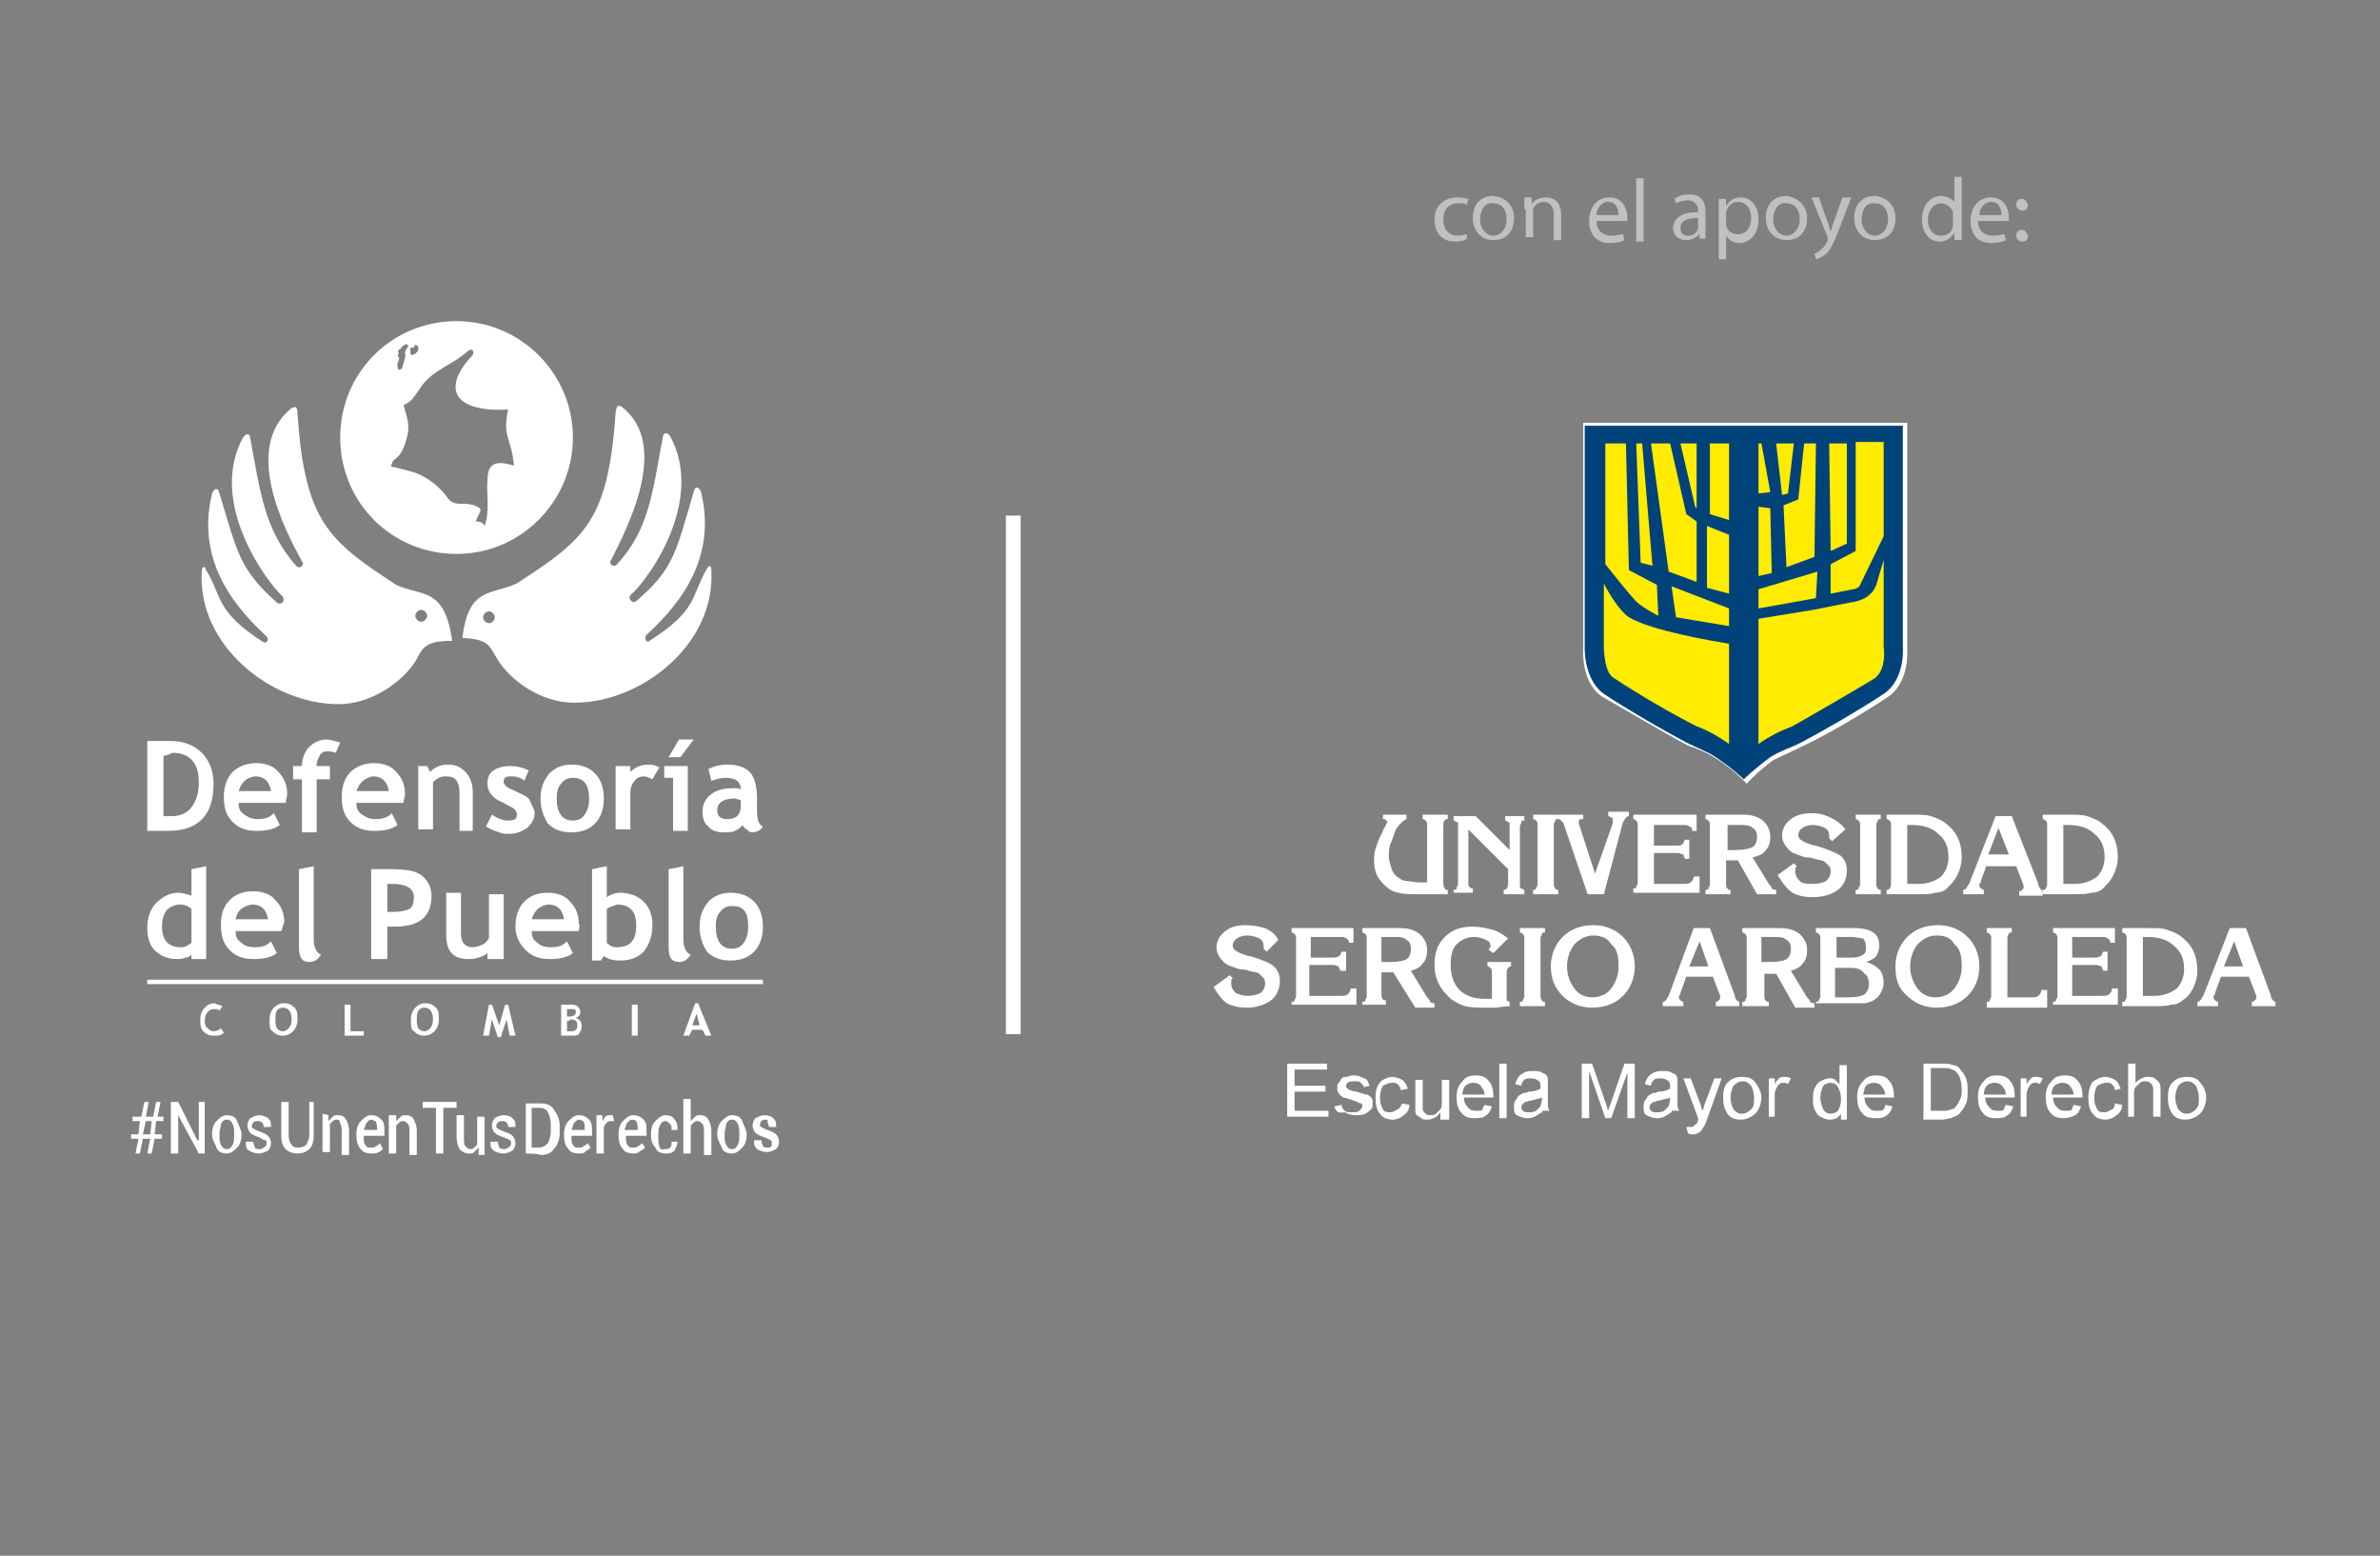 <?xml version="1.0" encoding="utf-8"?>
<!-- Generator: Adobe Illustrator 28.3.0, SVG Export Plug-In . SVG Version: 6.00 Build 0)  -->
<svg version="1.1" id="a" xmlns="http://www.w3.org/2000/svg" xmlns:xlink="http://www.w3.org/1999/xlink" x="0px" y="0px"
	 viewBox="0 0 161.6 105.6" style="enable-background:new 0 0 161.6 105.6;" xml:space="preserve">
<rect x="0" y="0" width="161.6" height="105.6" fill="#808080" stroke="none"/>
<style type="text/css">
	.st0{fill:#FFFFFF;}
	.st1{fill-rule:evenodd;clip-rule:evenodd;fill:#FFFFFF;}
	.st2{fill-rule:evenodd;clip-rule:evenodd;fill:#00437A;}
	.st3{fill-rule:evenodd;clip-rule:evenodd;fill:#FFEC00;}
	.st4{opacity:0.5;}
	.st5{fill:none;stroke:#FFFFFF;stroke-miterlimit:10;}
</style>
<g>
	<path class="st0" d="M9.7,77h0.5l0.1-0.9H9.9L9.7,77z M10.2,77.3H9.7l-0.2,1H9.2l0.2-1H8.9V77h0.5l0.1-0.9H9v-0.3h0.6l0.2-1h0.3
		l-0.2,1h0.5l0.2-1h0.3l-0.2,1h0.4v0.3h-0.5L10.5,77H11v0.3h-0.5l-0.2,1H10L10.2,77.3L10.2,77.3z"/>
	<polygon class="st0" points="13.9,78.3 13.5,78.3 12.1,75.7 12.1,75.7 12.1,78.3 11.6,78.3 11.6,74.8 12.1,74.8 13.4,77.4 
		13.5,77.4 13.5,74.8 13.9,74.8 	"/>
	<path class="st0" d="M14.9,77c0,0.3,0,0.5,0.1,0.7c0.1,0.2,0.2,0.3,0.4,0.3c0.2,0,0.3-0.1,0.4-0.3c0.1-0.2,0.1-0.4,0.1-0.7V77
		c0-0.3,0-0.5-0.1-0.7S15.6,76,15.4,76s-0.3,0.1-0.4,0.3C15,76.5,14.9,76.7,14.9,77L14.9,77L14.9,77z M14.4,77
		c0-0.4,0.1-0.7,0.3-0.9s0.4-0.4,0.7-0.4c0.3,0,0.6,0.1,0.7,0.4s0.3,0.6,0.3,0.9V77c0,0.4-0.1,0.7-0.3,0.9c-0.2,0.2-0.4,0.4-0.7,0.4
		c-0.3,0-0.6-0.1-0.7-0.4S14.4,77.4,14.4,77L14.4,77z"/>
	<path class="st0" d="M18.1,77.6c0-0.1,0-0.2-0.1-0.2s-0.2-0.1-0.4-0.2c-0.3-0.1-0.5-0.2-0.6-0.3c-0.1-0.1-0.2-0.3-0.2-0.5
		c0-0.2,0.1-0.4,0.2-0.5c0.2-0.1,0.4-0.2,0.6-0.2s0.5,0.1,0.6,0.2c0.2,0.2,0.2,0.3,0.2,0.6v0h-0.5c0-0.1,0-0.2-0.1-0.3
		c-0.1-0.1-0.2-0.1-0.3-0.1s-0.2,0-0.3,0.1c-0.1,0.1-0.1,0.2-0.1,0.2c0,0.1,0,0.2,0.1,0.2c0.1,0.1,0.2,0.1,0.4,0.2
		c0.3,0.1,0.5,0.2,0.6,0.3c0.1,0.1,0.2,0.3,0.2,0.5c0,0.2-0.1,0.4-0.2,0.5c-0.2,0.1-0.4,0.2-0.6,0.2c-0.3,0-0.5-0.1-0.7-0.2
		s-0.2-0.3-0.2-0.6v0h0.5c0,0.2,0.1,0.3,0.1,0.4c0.1,0.1,0.2,0.1,0.3,0.1c0.1,0,0.2,0,0.3-0.1C18.1,77.8,18.1,77.7,18.1,77.6"/>
	<path class="st0" d="M21.3,74.8v2.3c0,0.4-0.1,0.7-0.3,0.9c-0.2,0.2-0.5,0.3-0.8,0.3c-0.3,0-0.6-0.1-0.8-0.3
		c-0.2-0.2-0.3-0.5-0.3-0.9v-2.3h0.5v2.3c0,0.3,0.1,0.5,0.2,0.6c0.1,0.2,0.3,0.2,0.5,0.2s0.4-0.1,0.5-0.2c0.1-0.2,0.2-0.4,0.2-0.6
		v-2.3L21.3,74.8L21.3,74.8z"/>
	<path class="st0" d="M22.3,75.7l0,0.4c0.1-0.1,0.2-0.2,0.3-0.3c0.1-0.1,0.2-0.1,0.4-0.1c0.2,0,0.4,0.1,0.5,0.3
		c0.1,0.2,0.2,0.4,0.2,0.8v1.6h-0.5v-1.6c0-0.2,0-0.4-0.1-0.5C23.1,76.1,23,76,22.9,76c-0.1,0-0.2,0-0.3,0.1
		c-0.1,0.1-0.1,0.1-0.2,0.2v1.9h-0.5v-2.6L22.3,75.7L22.3,75.7z"/>
	<path class="st0" d="M25.2,76c-0.1,0-0.2,0.1-0.3,0.2c-0.1,0.1-0.1,0.3-0.2,0.5h0.9v-0.1c0-0.2,0-0.3-0.1-0.5
		C25.4,76.1,25.3,76,25.2,76 M25.2,78.3c-0.3,0-0.6-0.1-0.7-0.3c-0.2-0.2-0.3-0.5-0.3-0.9V77c0-0.4,0.1-0.7,0.3-0.9s0.4-0.4,0.7-0.4
		c0.3,0,0.5,0.1,0.7,0.3c0.2,0.2,0.2,0.5,0.2,0.8v0.3h-1.4c0,0.3,0,0.5,0.1,0.6c0.1,0.2,0.2,0.2,0.4,0.2c0.1,0,0.3,0,0.3-0.1
		c0.1,0,0.2-0.1,0.3-0.2L26,78c-0.1,0.1-0.2,0.2-0.3,0.2C25.6,78.3,25.4,78.3,25.2,78.3L25.2,78.3z"/>
	<path class="st0" d="M26.9,75.7l0,0.4c0.1-0.1,0.2-0.2,0.3-0.3c0.1-0.1,0.2-0.1,0.4-0.1c0.2,0,0.4,0.1,0.5,0.3
		c0.1,0.2,0.2,0.4,0.2,0.8v1.6h-0.5v-1.6c0-0.2,0-0.4-0.1-0.5c-0.1-0.1-0.2-0.2-0.3-0.2c-0.1,0-0.2,0-0.3,0.1
		c-0.1,0.1-0.1,0.1-0.2,0.2v1.9h-0.5v-2.6L26.9,75.7L26.9,75.7z"/>
	<polygon class="st0" points="31,75.2 30.1,75.2 30.1,78.3 29.6,78.3 29.6,75.2 28.7,75.2 28.7,74.8 31,74.8 	"/>
	<path class="st0" d="M32.5,77.9c-0.1,0.1-0.2,0.2-0.3,0.3c-0.1,0.1-0.2,0.1-0.4,0.1c-0.2,0-0.4-0.1-0.6-0.3
		c-0.1-0.2-0.2-0.5-0.2-0.8v-1.5h0.5v1.5c0,0.3,0,0.5,0.1,0.6c0.1,0.1,0.2,0.2,0.3,0.2c0.1,0,0.2,0,0.3-0.1c0.1-0.1,0.1-0.1,0.2-0.2
		v-1.9h0.5v2.6h-0.4C32.5,78.3,32.5,77.9,32.5,77.9z"/>
	<path class="st0" d="M34.7,77.6c0-0.1,0-0.2-0.1-0.2c-0.1-0.1-0.2-0.1-0.4-0.2c-0.3-0.1-0.5-0.2-0.6-0.3s-0.2-0.3-0.2-0.5
		c0-0.2,0.1-0.4,0.2-0.5s0.4-0.2,0.6-0.2c0.3,0,0.5,0.1,0.6,0.2c0.2,0.2,0.2,0.3,0.2,0.6v0h-0.5c0-0.1,0-0.2-0.1-0.3
		c-0.1-0.1-0.2-0.1-0.3-0.1c-0.1,0-0.2,0-0.3,0.1c-0.1,0.1-0.1,0.2-0.1,0.2c0,0.1,0,0.2,0.1,0.2c0.1,0.1,0.2,0.1,0.4,0.2
		c0.3,0.1,0.5,0.2,0.6,0.3c0.1,0.1,0.2,0.3,0.2,0.5c0,0.2-0.1,0.4-0.2,0.5c-0.2,0.1-0.4,0.2-0.6,0.2c-0.3,0-0.5-0.1-0.7-0.2
		c-0.2-0.2-0.2-0.3-0.2-0.6v0h0.5c0,0.2,0.1,0.3,0.1,0.4c0.1,0.1,0.2,0.1,0.3,0.1s0.2,0,0.3-0.1C34.7,77.8,34.7,77.7,34.7,77.6"/>
	<path class="st0" d="M36.1,75.2v2.7h0.5c0.2,0,0.4-0.1,0.6-0.3c0.1-0.2,0.2-0.5,0.2-0.8v-0.5c0-0.3-0.1-0.6-0.2-0.8
		c-0.1-0.2-0.3-0.3-0.6-0.3H36.1z M35.7,78.3v-3.4h1c0.4,0,0.7,0.1,0.9,0.4c0.2,0.3,0.4,0.6,0.4,1.1v0.5c0,0.4-0.1,0.8-0.4,1.1
		c-0.2,0.3-0.5,0.4-0.9,0.4C36.6,78.3,35.7,78.3,35.7,78.3z"/>
	<path class="st0" d="M39.3,76c-0.1,0-0.2,0.1-0.3,0.2c-0.1,0.1-0.1,0.3-0.2,0.5h0.9v-0.1c0-0.2,0-0.3-0.1-0.5
		C39.6,76.1,39.4,76,39.3,76 M39.3,78.3c-0.3,0-0.6-0.1-0.7-0.3c-0.2-0.2-0.3-0.5-0.3-0.9V77c0-0.4,0.1-0.7,0.3-0.9s0.4-0.4,0.7-0.4
		s0.5,0.1,0.7,0.3c0.2,0.2,0.2,0.5,0.2,0.8v0.3h-1.4c0,0.3,0,0.5,0.1,0.6c0.1,0.2,0.2,0.2,0.4,0.2c0.1,0,0.3,0,0.3-0.1
		c0.1,0,0.2-0.1,0.3-0.2l0.2,0.3c-0.1,0.1-0.2,0.2-0.3,0.2C39.7,78.3,39.5,78.3,39.3,78.3L39.3,78.3z"/>
	<path class="st0" d="M41.7,76.1l-0.2,0c-0.1,0-0.2,0-0.3,0.1c-0.1,0.1-0.1,0.1-0.2,0.3v1.8h-0.5v-2.6h0.4l0,0.4
		c0.1-0.1,0.1-0.2,0.2-0.3c0.1-0.1,0.2-0.1,0.3-0.1c0,0,0.1,0,0.1,0c0,0,0,0,0.1,0L41.7,76.1L41.7,76.1z"/>
	<path class="st0" d="M42.9,76c-0.1,0-0.2,0.1-0.3,0.2c-0.1,0.1-0.1,0.3-0.2,0.5h0.9v-0.1c0-0.2,0-0.3-0.1-0.5
		C43.2,76.1,43.1,76,42.9,76 M43,78.3c-0.3,0-0.6-0.1-0.7-0.3c-0.2-0.2-0.3-0.5-0.3-0.9V77c0-0.4,0.1-0.7,0.3-0.9s0.4-0.4,0.7-0.4
		s0.5,0.1,0.7,0.3c0.2,0.2,0.2,0.5,0.2,0.8v0.3h-1.4c0,0.3,0,0.5,0.1,0.6c0.1,0.2,0.2,0.2,0.4,0.2c0.1,0,0.3,0,0.3-0.1
		c0.1,0,0.2-0.1,0.3-0.2l0.2,0.3c-0.1,0.1-0.2,0.2-0.3,0.2C43.3,78.3,43.2,78.3,43,78.3L43,78.3z"/>
	<path class="st0" d="M45.2,78c0.1,0,0.2,0,0.3-0.1c0.1-0.1,0.1-0.2,0.1-0.4H46v0c0,0.2-0.1,0.4-0.2,0.6c-0.2,0.2-0.4,0.2-0.6,0.2
		c-0.3,0-0.6-0.1-0.7-0.4c-0.2-0.2-0.3-0.5-0.3-0.9V77c0-0.4,0.1-0.7,0.3-0.9c0.2-0.2,0.4-0.4,0.7-0.4c0.3,0,0.5,0.1,0.6,0.3
		c0.2,0.2,0.2,0.4,0.2,0.7v0h-0.4c0-0.2,0-0.3-0.1-0.4c-0.1-0.1-0.2-0.2-0.3-0.2c-0.2,0-0.3,0.1-0.4,0.3c-0.1,0.2-0.1,0.4-0.1,0.7
		v0.1c0,0.3,0,0.5,0.1,0.7S45,78,45.2,78"/>
	<path class="st0" d="M46.9,76.1c0.1-0.1,0.2-0.2,0.3-0.3c0.1-0.1,0.2-0.1,0.4-0.1c0.2,0,0.4,0.1,0.5,0.3c0.1,0.2,0.2,0.4,0.2,0.8
		v1.6h-0.5v-1.6c0-0.2,0-0.4-0.1-0.5c-0.1-0.1-0.2-0.2-0.3-0.2c-0.1,0-0.2,0-0.3,0.1c-0.1,0.1-0.1,0.1-0.2,0.2v1.9h-0.5v-3.7h0.5
		L46.9,76.1L46.9,76.1z"/>
	<path class="st0" d="M49.2,77c0,0.3,0,0.5,0.1,0.7c0.1,0.2,0.2,0.3,0.4,0.3s0.3-0.1,0.4-0.3c0.1-0.2,0.1-0.4,0.1-0.7V77
		c0-0.3,0-0.5-0.1-0.7S49.9,76,49.7,76s-0.3,0.1-0.4,0.3C49.3,76.5,49.2,76.7,49.2,77L49.2,77L49.2,77z M48.7,77
		c0-0.4,0.1-0.7,0.3-0.9c0.2-0.2,0.4-0.4,0.7-0.4s0.6,0.1,0.7,0.4s0.3,0.6,0.3,0.9V77c0,0.4-0.1,0.7-0.3,0.9
		c-0.2,0.2-0.4,0.4-0.7,0.4c-0.3,0-0.6-0.1-0.7-0.4S48.7,77.4,48.7,77C48.7,77,48.7,77,48.7,77z"/>
	<path class="st0" d="M52.4,77.6c0-0.1,0-0.2-0.1-0.2c-0.1-0.1-0.2-0.1-0.4-0.2c-0.3-0.1-0.5-0.2-0.6-0.3c-0.1-0.1-0.2-0.3-0.2-0.5
		c0-0.2,0.1-0.4,0.2-0.5c0.2-0.1,0.4-0.2,0.6-0.2c0.3,0,0.5,0.1,0.6,0.2c0.2,0.2,0.2,0.3,0.2,0.6v0h-0.5c0-0.1,0-0.2-0.1-0.3
		C52.2,76.1,52.1,76,52,76c-0.1,0-0.2,0-0.3,0.1c-0.1,0.1-0.1,0.2-0.1,0.2c0,0.1,0,0.2,0.1,0.2c0.1,0.1,0.2,0.1,0.4,0.2
		c0.3,0.1,0.5,0.2,0.6,0.3c0.1,0.1,0.2,0.3,0.2,0.5c0,0.2-0.1,0.4-0.2,0.5c-0.2,0.1-0.4,0.2-0.6,0.2c-0.3,0-0.5-0.1-0.7-0.2
		c-0.2-0.2-0.2-0.3-0.2-0.6v0h0.5c0,0.2,0.1,0.3,0.1,0.4c0.1,0.1,0.2,0.1,0.3,0.1c0.1,0,0.2,0,0.3-0.1
		C52.4,77.8,52.4,77.7,52.4,77.6"/>
</g>
<g>
	<path class="st0" d="M23.1,29.7c0-4.4,3.5-7.9,7.9-7.9s7.9,3.6,7.9,7.9s-3.5,7.9-7.9,7.9S23.1,34.1,23.1,29.7 M31.8,23.8
		c-1.1,1-2.2,1.2-3.1,2.3c-0.7,1-0.7,1.1-1.3,1.4c0.2,0.8,0.5,1.3,0.2,2.3c-0.4,1.5-0.9,1.2-1,1.7c-0.1,0.2,0,0.2,0.1,0.2
		c0.1,0,0.8,0.2,1.2,0.3c1.1,0.3,2,1.1,2.5,1.8c0.2,0.3,0.5,0.4,0.9,0.4c0.5,0,0.5,0,0.9,0.1c0.7,0.3,0.4,0.3,0.1,1.1
		c0.4,0,0.5,0.1,0.6,0.3c0.4-1,0.1-2.4,0.2-3.1c0-1.5,1-1.2,1.8-1c-0.2-2-0.8-1.9-0.4-3.8c-3.8,0.2-4.5-1.5-2.4-3.7
		C32.2,23.9,32.1,23.6,31.8,23.8L31.8,23.8z M27.7,23.5c0-0.1-0.1-0.2-0.2-0.1c-0.2,0.1-0.3,0.2-0.3,0.3c-0.2,0-0.2,0.2-0.1,0.3
		c-0.2,0,0,0.3,0,0.3c0,0.2-0.2,0.4-0.1,0.6c0,0.3,0.2,0.2,0.3,0.1c0.1-0.4,0.3-0.9,0.2-1c0-0.1,0-0.1,0-0.1
		C27.6,23.6,27.8,23.5,27.7,23.5L27.7,23.5z M28.4,23.5l-0.2-0.1c-0.1,0.1-0.1,0.2-0.1,0.2c-0.1,0-0.2,0-0.2,0c0,0-0.1,0.1,0,0.2
		c-0.1,0,0,0.2,0,0.3c0.3,0,0.4-0.2,0.5-0.3c0-0.1,0-0.1,0-0.1C28.4,23.6,28.4,23.5,28.4,23.5z"/>
	<path class="st1" d="M29,41.8c0,0.2-0.2,0.4-0.4,0.4s-0.4-0.2-0.4-0.4c0-0.2,0.2-0.4,0.4-0.4S29,41.6,29,41.8 M26.9,39.7
		c-4.6-3-6.2-4.3-6.7-11.6c0-0.7-0.3-0.4-0.4-0.4c-3.4,2.7-0.4,8.4,0.7,10.4c0.2,0.2-0.1,0.6-0.4,0.3c-2.1-2.4-2.4-4.8-3.1-8.6
		c0-0.3-0.2-0.5-0.5-0.1c-2.4,4.4,1.6,9.8,2.7,10.8c0.2,0.4-0.2,0.6-0.4,0.4c-2.6-2.3-2.7-3.5-3.9-7.4c-0.1-0.5-0.4-0.3-0.5,0
		c-1.2,4.9,2,8.1,3.7,9.7c0.2,0.2,0,0.5-0.2,0.4c-3.3-2.1-2.8-3.1-3.9-4.9c-0.1-0.3-0.3-0.3-0.3,0.1c-0.3,5,4.7,9,9.3,9
		c2.2,0,4.3-1.5,5.2-2.9c0.5-0.9,0.6-1.4,2.5-1.4C30.2,39.8,28.6,40.5,26.9,39.7L26.9,39.7z"/>
	<path class="st1" d="M33.6,41.9c0,0.2-0.2,0.4-0.4,0.4s-0.4-0.2-0.4-0.4s0.2-0.4,0.4-0.4S33.6,41.7,33.6,41.9 M33.8,44.8
		c0.9,1.4,2.9,2.9,5.2,2.9c4.6,0,9.6-4,9.3-9c0-0.4-0.2-0.3-0.3-0.1c-1.1,1.9-0.6,2.8-3.9,4.9c-0.2,0.2-0.4-0.2-0.2-0.4
		c1.7-1.6,4.9-4.8,3.7-9.7c-0.1-0.3-0.4-0.5-0.5,0c-1.2,4-1.3,5.2-3.9,7.4c-0.2,0.2-0.6-0.1-0.4-0.4c1.2-1,5.1-6.4,2.7-10.8
		c-0.3-0.4-0.5-0.1-0.5,0.1c-0.7,3.7-0.9,6.2-3.1,8.6c-0.3,0.3-0.6-0.1-0.4-0.3c1-2,4.1-7.8,0.7-10.4c-0.1,0-0.3-0.3-0.4,0.4
		c-0.5,7.4-2.1,8.6-6.7,11.6c-1.7,0.8-3.3,0.2-3.7,3.7C33.2,43.4,33.2,43.8,33.8,44.8z"/>
	<rect x="10" y="66.5" class="st0" width="41.8" height="0.3"/>
	<path class="st0" d="M11.4,56.4H10v-6.1c0.9,0,1.4,0,1.6,0c0.9,0,1.6,0.3,2.1,0.8c0.5,0.5,0.8,1.2,0.8,2.1
		C14.5,55.3,13.5,56.4,11.4,56.4 M11.1,51.3v4.1c0.2,0,0.4,0,0.6,0c0.5,0,1-0.2,1.3-0.6c0.3-0.4,0.5-0.9,0.5-1.7c0-1.3-0.6-2-1.8-2
		C11.5,51.2,11.3,51.3,11.1,51.3L11.1,51.3z"/>
	<path class="st0" d="M19.4,54.5h-3.2c0,0.4,0.1,0.6,0.4,0.8s0.5,0.3,0.9,0.3c0.5,0,0.8-0.1,1.1-0.4l0.4,0.8
		c-0.4,0.3-0.9,0.4-1.6,0.4c-0.7,0-1.2-0.2-1.6-0.6c-0.4-0.4-0.6-0.9-0.6-1.7c0-0.7,0.2-1.3,0.6-1.7c0.4-0.4,1-0.6,1.6-0.6
		c0.6,0,1.2,0.2,1.5,0.6c0.4,0.4,0.6,0.9,0.6,1.5C19.5,54.1,19.4,54.3,19.4,54.5 M16.2,53.7h2.2c-0.1-0.6-0.4-1-1.1-1
		C16.7,52.8,16.4,53.1,16.2,53.7z"/>
	<path class="st0" d="M22.8,51.1C22.5,51,22.4,51,22.2,51c-0.2,0-0.4,0.1-0.5,0.3c-0.1,0.2-0.2,0.4-0.2,0.6c0,0,0,0.1,0,0.1h0.9v0.9
		h-0.9v3.6h-1v-3.6h-0.6V52h0.6c0-0.5,0.2-1,0.5-1.3c0.3-0.3,0.7-0.5,1.2-0.5c0.2,0,0.5,0.1,0.9,0.2L22.8,51.1L22.8,51.1z"/>
	<path class="st0" d="M27.4,54.5h-3.2c0,0.4,0.1,0.6,0.4,0.8s0.5,0.3,0.9,0.3c0.5,0,0.8-0.1,1.1-0.4L27,56c-0.4,0.3-0.9,0.4-1.6,0.4
		c-0.7,0-1.2-0.2-1.6-0.6c-0.4-0.4-0.6-0.9-0.6-1.7c0-0.7,0.2-1.3,0.6-1.7c0.4-0.4,1-0.6,1.6-0.6c0.6,0,1.2,0.2,1.5,0.6
		c0.4,0.4,0.6,0.9,0.6,1.5C27.5,54.1,27.4,54.3,27.4,54.5 M24.2,53.7h2.2c-0.1-0.6-0.4-1-1.1-1C24.8,52.8,24.4,53.1,24.2,53.7z"/>
	<path class="st0" d="M31.2,56.4v-2.6c0-0.4-0.1-0.7-0.2-0.8c-0.1-0.2-0.4-0.3-0.7-0.3c-0.2,0-0.3,0-0.5,0.1s-0.3,0.2-0.4,0.3v3.2
		h-1V52H29l0.2,0.4c0.3-0.3,0.7-0.5,1.2-0.5c0.6,0,0.9,0.2,1.2,0.5c0.3,0.3,0.5,0.8,0.5,1.3v2.7L31.2,56.4L31.2,56.4z"/>
	<path class="st0" d="M33,56.1l0.4-0.8c0.3,0.2,0.7,0.4,1.1,0.4c0.4,0,0.6-0.1,0.6-0.4c0-0.2-0.1-0.3-0.2-0.4
		c-0.1-0.1-0.4-0.2-0.7-0.4c-0.8-0.3-1.1-0.8-1.1-1.3c0-0.4,0.1-0.7,0.4-0.9s0.7-0.3,1.1-0.3c0.5,0,0.9,0.1,1.3,0.3L35.6,53
		c-0.2-0.2-0.5-0.3-0.9-0.3c-0.4,0-0.5,0.1-0.5,0.4c0,0.1,0.1,0.2,0.2,0.3s0.4,0.2,0.8,0.4c0.4,0.2,0.7,0.3,0.8,0.6s0.3,0.5,0.3,0.8
		c0,0.4-0.2,0.7-0.5,1c-0.3,0.2-0.7,0.4-1.2,0.4c-0.3,0-0.5,0-0.7-0.1C33.6,56.4,33.3,56.3,33,56.1"/>
	<path class="st0" d="M36.7,54.2c0-0.7,0.2-1.2,0.6-1.7c0.4-0.4,0.9-0.6,1.5-0.6c0.7,0,1.2,0.2,1.6,0.6c0.4,0.4,0.6,1,0.6,1.7
		s-0.2,1.3-0.6,1.7c-0.4,0.4-0.9,0.6-1.6,0.6s-1.2-0.2-1.6-0.6C36.9,55.4,36.7,54.9,36.7,54.2 M37.8,54.2c0,1,0.4,1.5,1.1,1.5
		c0.3,0,0.6-0.1,0.8-0.4c0.2-0.3,0.3-0.6,0.3-1.1c0-1-0.4-1.4-1.1-1.4c-0.3,0-0.6,0.1-0.8,0.4C37.9,53.4,37.8,53.7,37.8,54.2z"/>
	<path class="st0" d="M44.3,52.9c-0.2-0.1-0.4-0.2-0.6-0.2c-0.2,0-0.5,0.1-0.6,0.3c-0.2,0.2-0.3,0.5-0.3,0.8v2.5h-1V52h1v0.4
		c0.3-0.3,0.7-0.5,1.2-0.5c0.4,0,0.6,0.1,0.8,0.2C44.8,52,44.3,52.9,44.3,52.9z"/>
	<path class="st0" d="M45.7,56.4v-3.6h-0.6V52h1.6v4.4H45.7z M47.1,50.2l-0.9,1.2h-0.8l0.7-1.2H47.1z"/>
	<path class="st0" d="M50.4,56c-0.1,0.2-0.3,0.3-0.5,0.4c-0.2,0.1-0.5,0.1-0.7,0.1c-0.5,0-0.9-0.1-1.1-0.4c-0.3-0.2-0.4-0.6-0.4-1
		c0-0.5,0.2-0.9,0.6-1.2c0.4-0.3,0.9-0.4,1.6-0.4c0.1,0,0.3,0,0.4,0.1c0-0.5-0.3-0.8-1-0.8c-0.4,0-0.7,0.1-1,0.2l-0.2-0.8
		c0.4-0.2,0.8-0.3,1.3-0.3c0.7,0,1.2,0.2,1.5,0.5c0.3,0.3,0.5,0.9,0.5,1.8V55c0,0.6,0.1,1,0.4,1.1c-0.1,0.2-0.2,0.2-0.3,0.3
		c-0.1,0-0.2,0.1-0.4,0.1c-0.2,0-0.3-0.1-0.4-0.2C50.5,56.2,50.5,56.1,50.4,56 M50.3,54.3c-0.2,0-0.3-0.1-0.4-0.1
		c-0.8,0-1.2,0.3-1.2,0.8c0,0.4,0.2,0.6,0.7,0.6c0.6,0,0.9-0.3,0.9-0.9V54.3z"/>
	<path class="st0" d="M15.1,68.3l-0.2,0.3c-0.1-0.1-0.2-0.1-0.4-0.1c-0.2,0-0.3,0.1-0.4,0.2s-0.2,0.3-0.2,0.6s0.1,0.4,0.2,0.5
		c0.1,0.1,0.2,0.2,0.4,0.2c0.2,0,0.4-0.1,0.5-0.2l0.2,0.3c-0.2,0.2-0.4,0.2-0.7,0.2c-0.3,0-0.5-0.1-0.7-0.3
		c-0.2-0.2-0.2-0.5-0.2-0.8c0-0.3,0.1-0.6,0.3-0.8c0.2-0.2,0.4-0.3,0.7-0.3C14.7,68.2,14.9,68.2,15.1,68.3"/>
	<path class="st0" d="M18.3,69.2c0-0.3,0.1-0.6,0.3-0.8c0.2-0.2,0.4-0.3,0.7-0.3c0.3,0,0.5,0.1,0.7,0.3c0.2,0.2,0.2,0.5,0.2,0.8
		c0,0.3-0.1,0.6-0.3,0.8c-0.2,0.2-0.4,0.3-0.7,0.3c-0.3,0-0.5-0.1-0.7-0.3C18.3,69.9,18.3,69.6,18.3,69.2 M18.7,69.2
		c0,0.2,0,0.4,0.1,0.6c0.1,0.1,0.2,0.2,0.4,0.2c0.2,0,0.3-0.1,0.4-0.2c0.1-0.1,0.2-0.3,0.2-0.6c0-0.5-0.2-0.8-0.6-0.8
		c-0.2,0-0.3,0.1-0.4,0.2C18.7,68.8,18.7,69,18.7,69.2L18.7,69.2z"/>
	<polygon class="st0" points="23.4,70.3 23.4,68.2 23.8,68.2 23.8,70 24.7,70 24.7,70.3 	"/>
	<path class="st0" d="M27.9,69.2c0-0.3,0.1-0.6,0.3-0.8c0.2-0.2,0.4-0.3,0.7-0.3c0.3,0,0.5,0.1,0.7,0.3c0.2,0.2,0.2,0.5,0.2,0.8
		c0,0.3-0.1,0.6-0.3,0.8c-0.2,0.2-0.4,0.3-0.7,0.3c-0.3,0-0.5-0.1-0.7-0.3C27.9,69.9,27.9,69.6,27.9,69.2 M28.3,69.2
		c0,0.2,0,0.4,0.1,0.6c0.1,0.1,0.2,0.2,0.4,0.2c0.2,0,0.3-0.1,0.4-0.2c0.1-0.1,0.2-0.3,0.2-0.6c0-0.5-0.2-0.8-0.6-0.8
		c-0.2,0-0.3,0.1-0.4,0.2C28.3,68.8,28.3,69,28.3,69.2L28.3,69.2z"/>
	<polygon class="st0" points="35,70.3 34.6,70.3 34.4,69.2 34,70.4 33.8,70.4 33.4,69.2 33.2,70.3 32.8,70.3 33.2,68.2 33.4,68.2 
		33.9,69.6 34.3,68.2 34.5,68.2 	"/>
	<path class="st0" d="M38.8,70.3h-0.7v-2.1c0.3,0,0.5,0,0.6,0c0.2,0,0.4,0,0.5,0.1c0.1,0.1,0.2,0.2,0.2,0.4c0,0.2-0.1,0.3-0.3,0.4
		c0.3,0.1,0.4,0.3,0.4,0.6c0,0.2-0.1,0.3-0.2,0.5C39.2,70.3,39,70.3,38.8,70.3 M38.5,68.5V69c0.1,0,0.1,0,0.2,0
		c0.2,0,0.4-0.1,0.4-0.3c0-0.2-0.1-0.2-0.3-0.2C38.7,68.5,38.6,68.5,38.5,68.5L38.5,68.5z M38.5,69.3V70c0.1,0,0.1,0,0.2,0
		c0.2,0,0.3,0,0.4-0.1c0.1-0.1,0.1-0.2,0.1-0.3c0-0.1,0-0.2-0.1-0.3s-0.2-0.1-0.4-0.1C38.7,69.3,38.6,69.3,38.5,69.3L38.5,69.3z"/>
	<rect x="42.9" y="68.2" class="st0" width="0.4" height="2.1"/>
	<path class="st0" d="M47.9,70.3l-0.2-0.4H47l-0.2,0.4h-0.4l0.8-2.2h0.2l0.9,2.2H47.9z M47.3,68.8l-0.3,0.8h0.5L47.3,68.8L47.3,68.8
		z"/>
	<path class="st0" d="M13,65.1v-0.3c-0.1,0.1-0.2,0.2-0.4,0.2c-0.2,0.1-0.4,0.1-0.6,0.1c-0.6,0-1.1-0.2-1.5-0.6
		C10.2,64.2,10,63.7,10,63c0-0.7,0.2-1.3,0.6-1.7c0.4-0.4,0.9-0.7,1.5-0.7c0.3,0,0.6,0.1,0.9,0.2V59l1-0.2v6.3L13,65.1L13,65.1z
		 M13,61.7c-0.2-0.2-0.5-0.3-0.7-0.3c-0.4,0-0.7,0.1-1,0.4c-0.2,0.3-0.3,0.6-0.3,1.1c0,0.9,0.4,1.4,1.3,1.4c0.1,0,0.2,0,0.4-0.1
		c0.1-0.1,0.2-0.1,0.3-0.2L13,61.7L13,61.7z"/>
	<path class="st0" d="M19.1,63.2H16c0,0.4,0.1,0.6,0.4,0.8c0.2,0.2,0.5,0.3,0.9,0.3c0.5,0,0.8-0.1,1.1-0.4l0.4,0.8
		c-0.4,0.3-0.9,0.4-1.6,0.4c-0.7,0-1.2-0.2-1.6-0.6s-0.6-0.9-0.6-1.7s0.2-1.3,0.6-1.7c0.4-0.4,0.9-0.6,1.6-0.6
		c0.6,0,1.2,0.2,1.5,0.6c0.4,0.4,0.6,0.9,0.6,1.5C19.2,62.8,19.2,63,19.1,63.2 M16,62.4h2.2c-0.1-0.6-0.4-1-1.1-1
		C16.5,61.5,16.1,61.8,16,62.4z"/>
	<path class="st0" d="M20.3,59l1-0.2v5c0,0.5,0.2,0.9,0.5,1c-0.2,0.3-0.4,0.5-0.8,0.5c-0.5,0-0.7-0.3-0.7-1V59L20.3,59z"/>
	<path class="st0" d="M26.3,62.9v2.2h-1.1V59c0.7,0,1.1,0,1.3,0c1,0,1.7,0.1,2.1,0.4c0.4,0.3,0.7,0.8,0.7,1.4c0,1.4-0.8,2.1-2.5,2.1
		C26.7,62.9,26.6,62.9,26.3,62.9 M26.3,60v1.9c0.2,0,0.3,0,0.4,0c0.5,0,0.9-0.1,1.1-0.2s0.3-0.4,0.3-0.8c0-0.6-0.5-0.9-1.5-0.9
		C26.6,60,26.5,60,26.3,60L26.3,60z"/>
	<path class="st0" d="M33.1,65.1v-0.4c-0.1,0.1-0.3,0.2-0.6,0.3c-0.3,0.1-0.5,0.1-0.7,0.1c-1,0-1.5-0.5-1.5-1.6v-2.9h1v2.8
		c0,0.6,0.3,0.9,0.8,0.9c0.2,0,0.5-0.1,0.7-0.2s0.3-0.3,0.4-0.4v-3h1v4.4L33.1,65.1L33.1,65.1z"/>
	<path class="st0" d="M39.3,63.2h-3.2c0,0.4,0.1,0.6,0.4,0.8c0.2,0.2,0.5,0.3,0.9,0.3c0.5,0,0.8-0.1,1.1-0.4l0.4,0.8
		c-0.4,0.3-0.9,0.4-1.6,0.4c-0.7,0-1.2-0.2-1.6-0.6S35,63.6,35,62.9s0.2-1.3,0.6-1.7c0.4-0.4,0.9-0.6,1.6-0.6c0.6,0,1.2,0.2,1.5,0.6
		c0.4,0.4,0.6,0.9,0.6,1.5C39.4,62.8,39.3,63,39.3,63.2 M36.1,62.4h2.2c-0.1-0.6-0.4-1-1.1-1C36.6,61.5,36.3,61.8,36.1,62.4
		L36.1,62.4z"/>
	<path class="st0" d="M41,64.9l-0.2,0.3h-0.6V59l1-0.2v2.1c0.3-0.2,0.6-0.3,0.9-0.3c0.6,0,1.2,0.2,1.6,0.6c0.4,0.4,0.6,0.9,0.6,1.6
		c0,0.7-0.2,1.3-0.6,1.8c-0.4,0.4-0.9,0.6-1.6,0.6C41.6,65.2,41.3,65.1,41,64.9 M41.2,61.7v2.3c0.2,0.2,0.4,0.3,0.6,0.3
		c0.5,0,0.9-0.1,1.1-0.4c0.2-0.2,0.3-0.6,0.3-1.1c0-0.9-0.4-1.4-1.3-1.4C41.6,61.5,41.3,61.6,41.2,61.7L41.2,61.7z"/>
	<path class="st0" d="M45.4,59l1-0.2v5c0,0.5,0.2,0.9,0.5,1c-0.2,0.3-0.4,0.5-0.8,0.5c-0.5,0-0.7-0.3-0.7-1L45.4,59L45.4,59z"/>
	<path class="st0" d="M47.5,62.9c0-0.7,0.2-1.2,0.6-1.7c0.4-0.4,0.9-0.6,1.5-0.6c0.7,0,1.2,0.2,1.6,0.6s0.6,1,0.6,1.7
		s-0.2,1.3-0.6,1.7s-0.9,0.6-1.6,0.6c-0.7,0-1.2-0.2-1.6-0.6C47.7,64.1,47.5,63.6,47.5,62.9 M48.6,62.9c0,1,0.4,1.5,1.1,1.5
		c0.3,0,0.6-0.1,0.8-0.4c0.2-0.3,0.3-0.6,0.3-1.1c0-1-0.3-1.4-1.1-1.4c-0.3,0-0.6,0.1-0.8,0.4C48.7,62.1,48.6,62.4,48.6,62.9
		L48.6,62.9z"/>
</g>
<g>
	<path class="st0" d="M87.4,75.9v-3.7h2.7v0.4h-2.2v1.1h2.1v0.4h-2.1v1.3h2.3v0.4H87.4z"/>
	<path class="st0" d="M90.6,75.1l0.5-0.1c0,0.2,0.1,0.3,0.2,0.4c0.1,0.1,0.3,0.1,0.5,0.1c0.2,0,0.4,0,0.5-0.1
		c0.1-0.1,0.2-0.2,0.2-0.3c0-0.1,0-0.2-0.1-0.2c-0.1,0-0.2-0.1-0.5-0.2c-0.3-0.1-0.6-0.2-0.7-0.2c-0.1-0.1-0.2-0.1-0.3-0.3
		c-0.1-0.1-0.1-0.2-0.1-0.4c0-0.1,0-0.2,0.1-0.3c0.1-0.1,0.1-0.2,0.2-0.3c0.1-0.1,0.2-0.1,0.3-0.1c0.1,0,0.3-0.1,0.4-0.1
		c0.2,0,0.4,0,0.6,0.1c0.2,0.1,0.3,0.1,0.4,0.2c0.1,0.1,0.1,0.2,0.2,0.4l-0.4,0.1c0-0.1-0.1-0.2-0.2-0.3c-0.1-0.1-0.2-0.1-0.4-0.1
		c-0.2,0-0.4,0-0.5,0.1c-0.1,0.1-0.1,0.2-0.1,0.2c0,0.1,0,0.1,0.1,0.2c0,0,0.1,0.1,0.2,0.1c0,0,0.2,0.1,0.4,0.1
		c0.3,0.1,0.6,0.2,0.7,0.2s0.2,0.1,0.3,0.2c0.1,0.1,0.1,0.2,0.1,0.4c0,0.2,0,0.3-0.1,0.4c-0.1,0.1-0.2,0.2-0.4,0.3
		c-0.2,0.1-0.4,0.1-0.6,0.1c-0.4,0-0.6-0.1-0.8-0.2C90.8,75.6,90.7,75.4,90.6,75.1z"/>
	<path class="st0" d="M95.2,74.9l0.5,0.1c0,0.3-0.2,0.6-0.4,0.7c-0.2,0.2-0.5,0.3-0.7,0.3c-0.4,0-0.7-0.1-0.9-0.4
		c-0.2-0.2-0.3-0.6-0.3-1c0-0.3,0-0.5,0.1-0.8c0.1-0.2,0.2-0.4,0.4-0.5c0.2-0.1,0.4-0.2,0.6-0.2c0.3,0,0.5,0.1,0.7,0.2
		c0.2,0.1,0.3,0.4,0.4,0.6L95.1,74c0-0.2-0.1-0.3-0.2-0.4c-0.1-0.1-0.2-0.1-0.4-0.1c-0.2,0-0.4,0.1-0.6,0.2
		c-0.1,0.2-0.2,0.4-0.2,0.8c0,0.4,0.1,0.6,0.2,0.8c0.1,0.2,0.3,0.2,0.5,0.2c0.2,0,0.3-0.1,0.5-0.2S95.1,75.1,95.2,74.9z"/>
	<path class="st0" d="M97.8,75.9v-0.4c-0.2,0.3-0.5,0.5-0.9,0.5c-0.2,0-0.3,0-0.4-0.1c-0.1-0.1-0.2-0.1-0.3-0.2
		c-0.1-0.1-0.1-0.2-0.1-0.3c0-0.1,0-0.2,0-0.4v-1.7h0.5v1.5c0,0.2,0,0.4,0,0.5c0,0.1,0.1,0.2,0.2,0.3c0.1,0.1,0.2,0.1,0.3,0.1
		c0.1,0,0.3,0,0.4-0.1s0.2-0.2,0.3-0.3c0.1-0.1,0.1-0.3,0.1-0.5v-1.5h0.5v2.7H97.8z"/>
	<path class="st0" d="M100.8,75l0.5,0.1c-0.1,0.3-0.2,0.5-0.4,0.6c-0.2,0.2-0.5,0.2-0.8,0.2c-0.4,0-0.7-0.1-0.9-0.4
		c-0.2-0.2-0.3-0.6-0.3-1c0-0.5,0.1-0.8,0.4-1.1c0.2-0.3,0.5-0.4,0.9-0.4c0.4,0,0.7,0.1,0.9,0.4c0.2,0.2,0.3,0.6,0.3,1
		c0,0,0,0.1,0,0.1h-2c0,0.3,0.1,0.5,0.3,0.7c0.2,0.2,0.3,0.2,0.6,0.2c0.2,0,0.3,0,0.4-0.1C100.6,75.3,100.7,75.2,100.8,75z
		 M99.3,74.3h1.5c0-0.2-0.1-0.4-0.2-0.5c-0.1-0.2-0.3-0.3-0.6-0.3c-0.2,0-0.4,0.1-0.5,0.2C99.4,73.8,99.3,74,99.3,74.3z"/>
	<path class="st0" d="M101.8,75.9v-3.7h0.5v3.7H101.8z"/>
	<path class="st0" d="M104.7,75.5c-0.2,0.1-0.3,0.2-0.5,0.3c-0.2,0.1-0.3,0.1-0.5,0.1c-0.3,0-0.5-0.1-0.7-0.2
		c-0.2-0.1-0.2-0.3-0.2-0.6c0-0.1,0-0.3,0.1-0.4c0.1-0.1,0.1-0.2,0.2-0.3c0.1-0.1,0.2-0.1,0.3-0.2c0.1,0,0.2,0,0.4-0.1
		c0.4,0,0.6-0.1,0.8-0.2c0-0.1,0-0.1,0-0.1c0-0.2,0-0.3-0.1-0.4c-0.1-0.1-0.3-0.2-0.5-0.2c-0.2,0-0.4,0-0.5,0.1
		c-0.1,0.1-0.2,0.2-0.2,0.4l-0.4-0.1c0-0.2,0.1-0.3,0.2-0.5c0.1-0.1,0.2-0.2,0.4-0.3s0.4-0.1,0.6-0.1c0.2,0,0.4,0,0.6,0.1
		c0.1,0.1,0.3,0.1,0.3,0.2c0.1,0.1,0.1,0.2,0.1,0.3c0,0.1,0,0.2,0,0.4v0.6c0,0.4,0,0.7,0,0.8c0,0.1,0.1,0.2,0.1,0.3h-0.5
		C104.8,75.8,104.8,75.7,104.7,75.5z M104.7,74.5c-0.2,0.1-0.4,0.1-0.7,0.2c-0.2,0-0.3,0.1-0.4,0.1c-0.1,0-0.1,0.1-0.2,0.1
		c0,0.1-0.1,0.1-0.1,0.2c0,0.1,0,0.2,0.1,0.3c0.1,0.1,0.2,0.1,0.4,0.1c0.2,0,0.3,0,0.5-0.1c0.1-0.1,0.2-0.2,0.3-0.3
		c0-0.1,0.1-0.3,0.1-0.5V74.5z"/>
	<path class="st0" d="M107.4,75.9v-3.7h0.7l0.9,2.6c0.1,0.2,0.1,0.4,0.2,0.6c0-0.1,0.1-0.3,0.2-0.6l0.9-2.6h0.7v3.7h-0.5v-3.1
		l-1.1,3.1h-0.4l-1.1-3.2v3.2H107.4z"/>
	<path class="st0" d="M113.5,75.5c-0.2,0.1-0.3,0.2-0.5,0.3c-0.2,0.1-0.3,0.1-0.5,0.1c-0.3,0-0.5-0.1-0.7-0.2
		c-0.2-0.1-0.2-0.3-0.2-0.6c0-0.1,0-0.3,0.1-0.4c0.1-0.1,0.1-0.2,0.2-0.3c0.1-0.1,0.2-0.1,0.3-0.2c0.1,0,0.2,0,0.4-0.1
		c0.4,0,0.6-0.1,0.8-0.2c0-0.1,0-0.1,0-0.1c0-0.2,0-0.3-0.1-0.4c-0.1-0.1-0.3-0.2-0.5-0.2c-0.2,0-0.4,0-0.5,0.1
		c-0.1,0.1-0.2,0.2-0.2,0.4l-0.4-0.1c0-0.2,0.1-0.3,0.2-0.5c0.1-0.1,0.2-0.2,0.4-0.3s0.4-0.1,0.6-0.1c0.2,0,0.4,0,0.6,0.1
		c0.1,0.1,0.3,0.1,0.3,0.2c0.1,0.1,0.1,0.2,0.1,0.3c0,0.1,0,0.2,0,0.4v0.6c0,0.4,0,0.7,0,0.8c0,0.1,0.1,0.2,0.1,0.3h-0.5
		C113.5,75.8,113.5,75.7,113.5,75.5z M113.4,74.5c-0.2,0.1-0.4,0.1-0.7,0.2c-0.2,0-0.3,0.1-0.4,0.1c-0.1,0-0.1,0.1-0.2,0.1
		c0,0.1-0.1,0.1-0.1,0.2c0,0.1,0,0.2,0.1,0.3c0.1,0.1,0.2,0.1,0.4,0.1c0.2,0,0.3,0,0.5-0.1c0.1-0.1,0.2-0.2,0.3-0.3
		c0-0.1,0.1-0.3,0.1-0.5V74.5z"/>
	<path class="st0" d="M114.6,76.9l-0.1-0.4c0.1,0,0.2,0,0.3,0c0.1,0,0.2,0,0.2-0.1c0.1,0,0.1-0.1,0.2-0.1c0,0,0.1-0.2,0.1-0.3
		c0,0,0-0.1,0-0.1l-1-2.7h0.5l0.6,1.6c0.1,0.2,0.1,0.4,0.2,0.6c0.1-0.2,0.1-0.4,0.2-0.6l0.6-1.6h0.5l-1,2.8
		c-0.1,0.3-0.2,0.5-0.3,0.6c-0.1,0.2-0.2,0.3-0.3,0.3c-0.1,0.1-0.2,0.1-0.4,0.1C114.8,77,114.7,77,114.6,76.9z"/>
	<path class="st0" d="M117,74.5c0-0.5,0.1-0.9,0.4-1.1c0.2-0.2,0.5-0.3,0.9-0.3c0.4,0,0.7,0.1,0.9,0.4s0.4,0.6,0.4,1
		c0,0.3-0.1,0.6-0.2,0.8c-0.1,0.2-0.3,0.4-0.5,0.5c-0.2,0.1-0.4,0.2-0.7,0.2c-0.4,0-0.7-0.1-0.9-0.4S117,75,117,74.5z M117.5,74.5
		c0,0.3,0.1,0.6,0.2,0.8c0.2,0.2,0.3,0.3,0.6,0.3c0.2,0,0.4-0.1,0.6-0.3c0.2-0.2,0.2-0.4,0.2-0.8c0-0.3-0.1-0.6-0.2-0.8
		c-0.2-0.2-0.3-0.3-0.6-0.3c-0.2,0-0.4,0.1-0.6,0.3C117.6,73.9,117.5,74.2,117.5,74.5z"/>
	<path class="st0" d="M120.1,75.9v-2.7h0.4v0.4c0.1-0.2,0.2-0.3,0.3-0.4c0.1-0.1,0.2-0.1,0.3-0.1c0.2,0,0.3,0,0.5,0.1l-0.2,0.4
		c-0.1-0.1-0.2-0.1-0.3-0.1c-0.1,0-0.2,0-0.3,0.1c-0.1,0.1-0.1,0.1-0.2,0.3c-0.1,0.2-0.1,0.3-0.1,0.5v1.4H120.1z"/>
	<path class="st0" d="M125,75.9v-0.3c-0.2,0.3-0.4,0.4-0.8,0.4c-0.2,0-0.4-0.1-0.6-0.2c-0.2-0.1-0.3-0.3-0.4-0.5
		c-0.1-0.2-0.1-0.5-0.1-0.7c0-0.3,0-0.5,0.1-0.7c0.1-0.2,0.2-0.4,0.4-0.5c0.2-0.1,0.4-0.2,0.6-0.2c0.2,0,0.3,0,0.4,0.1
		c0.1,0.1,0.2,0.2,0.3,0.3v-1.3h0.5v3.7H125z M123.6,74.5c0,0.3,0.1,0.6,0.2,0.8c0.1,0.2,0.3,0.3,0.5,0.3c0.2,0,0.4-0.1,0.5-0.2
		c0.1-0.2,0.2-0.4,0.2-0.8c0-0.4-0.1-0.6-0.2-0.8c-0.1-0.2-0.3-0.3-0.5-0.3c-0.2,0-0.4,0.1-0.5,0.2
		C123.7,73.9,123.6,74.2,123.6,74.5z"/>
	<path class="st0" d="M128,75l0.5,0.1c-0.1,0.3-0.2,0.5-0.4,0.6c-0.2,0.2-0.5,0.2-0.8,0.2c-0.4,0-0.7-0.1-0.9-0.4
		c-0.2-0.2-0.3-0.6-0.3-1c0-0.5,0.1-0.8,0.4-1.1c0.2-0.3,0.5-0.4,0.9-0.4c0.4,0,0.7,0.1,0.9,0.4c0.2,0.2,0.3,0.6,0.3,1
		c0,0,0,0.1,0,0.1h-2c0,0.3,0.1,0.5,0.3,0.7c0.2,0.2,0.3,0.2,0.6,0.2c0.2,0,0.3,0,0.4-0.1C127.9,75.3,128,75.2,128,75z M126.5,74.3
		h1.5c0-0.2-0.1-0.4-0.2-0.5c-0.1-0.2-0.3-0.3-0.6-0.3c-0.2,0-0.4,0.1-0.5,0.2C126.6,73.8,126.6,74,126.5,74.3z"/>
	<path class="st0" d="M130.6,75.9v-3.7h1.3c0.3,0,0.5,0,0.7,0.1c0.2,0,0.4,0.1,0.5,0.3c0.2,0.2,0.3,0.4,0.4,0.6
		c0.1,0.3,0.1,0.6,0.1,0.9c0,0.3,0,0.5-0.1,0.8c-0.1,0.2-0.2,0.4-0.3,0.5c-0.1,0.1-0.2,0.3-0.3,0.3c-0.1,0.1-0.3,0.1-0.4,0.2
		c-0.2,0-0.4,0.1-0.6,0.1H130.6z M131.1,75.4h0.8c0.2,0,0.4,0,0.6-0.1c0.1,0,0.3-0.1,0.3-0.2c0.1-0.1,0.2-0.3,0.3-0.5
		c0.1-0.2,0.1-0.4,0.1-0.7c0-0.4-0.1-0.7-0.2-0.9c-0.1-0.2-0.3-0.4-0.5-0.4c-0.1-0.1-0.3-0.1-0.6-0.1h-0.8V75.4z"/>
	<path class="st0" d="M136.2,75l0.5,0.1c-0.1,0.3-0.2,0.5-0.4,0.6c-0.2,0.2-0.5,0.2-0.8,0.2c-0.4,0-0.7-0.1-0.9-0.4
		c-0.2-0.2-0.3-0.6-0.3-1c0-0.5,0.1-0.8,0.4-1.1c0.2-0.3,0.5-0.4,0.9-0.4c0.4,0,0.7,0.1,0.9,0.4c0.2,0.2,0.3,0.6,0.3,1
		c0,0,0,0.1,0,0.1h-2c0,0.3,0.1,0.5,0.3,0.7c0.2,0.2,0.3,0.2,0.6,0.2c0.2,0,0.3,0,0.4-0.1C136,75.3,136.1,75.2,136.2,75z
		 M134.7,74.3h1.5c0-0.2-0.1-0.4-0.2-0.5c-0.1-0.2-0.3-0.3-0.6-0.3c-0.2,0-0.4,0.1-0.5,0.2C134.8,73.8,134.7,74,134.7,74.3z"/>
	<path class="st0" d="M137.2,75.9v-2.7h0.4v0.4c0.1-0.2,0.2-0.3,0.3-0.4c0.1-0.1,0.2-0.1,0.3-0.1c0.2,0,0.3,0,0.5,0.1l-0.2,0.4
		c-0.1-0.1-0.2-0.1-0.3-0.1c-0.1,0-0.2,0-0.3,0.1c-0.1,0.1-0.1,0.1-0.2,0.3c-0.1,0.2-0.1,0.3-0.1,0.5v1.4H137.2z"/>
	<path class="st0" d="M140.8,75l0.5,0.1c-0.1,0.3-0.2,0.5-0.4,0.6s-0.5,0.2-0.8,0.2c-0.4,0-0.7-0.1-0.9-0.4c-0.2-0.2-0.3-0.6-0.3-1
		c0-0.5,0.1-0.8,0.4-1.1c0.2-0.3,0.5-0.4,0.9-0.4c0.4,0,0.7,0.1,0.9,0.4c0.2,0.2,0.3,0.6,0.3,1c0,0,0,0.1,0,0.1h-2
		c0,0.3,0.1,0.5,0.3,0.7c0.2,0.2,0.3,0.2,0.6,0.2c0.2,0,0.3,0,0.4-0.1C140.7,75.3,140.7,75.2,140.8,75z M139.3,74.3h1.5
		c0-0.2-0.1-0.4-0.2-0.5c-0.1-0.2-0.3-0.3-0.6-0.3c-0.2,0-0.4,0.1-0.5,0.2C139.4,73.8,139.3,74,139.3,74.3z"/>
	<path class="st0" d="M143.6,74.9l0.5,0.1c0,0.3-0.2,0.6-0.4,0.7c-0.2,0.2-0.5,0.3-0.7,0.3c-0.4,0-0.7-0.1-0.9-0.4
		c-0.2-0.2-0.3-0.6-0.3-1c0-0.3,0-0.5,0.1-0.8s0.2-0.4,0.4-0.5c0.2-0.1,0.4-0.2,0.6-0.2c0.3,0,0.5,0.1,0.7,0.2
		c0.2,0.1,0.3,0.4,0.4,0.6l-0.4,0.1c0-0.2-0.1-0.3-0.2-0.4c-0.1-0.1-0.2-0.1-0.4-0.1c-0.2,0-0.4,0.1-0.6,0.2
		c-0.1,0.2-0.2,0.4-0.2,0.8c0,0.4,0.1,0.6,0.2,0.8c0.1,0.2,0.3,0.2,0.5,0.2c0.2,0,0.3-0.1,0.5-0.2C143.5,75.3,143.6,75.1,143.6,74.9
		z"/>
	<path class="st0" d="M144.5,75.9v-3.7h0.5v1.3c0.2-0.2,0.5-0.4,0.8-0.4c0.2,0,0.4,0,0.5,0.1c0.1,0.1,0.3,0.2,0.3,0.3
		c0.1,0.1,0.1,0.3,0.1,0.6v1.7h-0.5v-1.7c0-0.2,0-0.4-0.1-0.5c-0.1-0.1-0.2-0.2-0.4-0.2c-0.1,0-0.3,0-0.4,0.1
		c-0.1,0.1-0.2,0.2-0.3,0.3c-0.1,0.1-0.1,0.3-0.1,0.5v1.5H144.5z"/>
	<path class="st0" d="M147.2,74.5c0-0.5,0.1-0.9,0.4-1.1c0.2-0.2,0.5-0.3,0.9-0.3c0.4,0,0.7,0.1,0.9,0.4c0.2,0.2,0.4,0.6,0.4,1
		c0,0.3-0.1,0.6-0.2,0.8c-0.1,0.2-0.3,0.4-0.5,0.5s-0.4,0.2-0.7,0.2c-0.4,0-0.7-0.1-0.9-0.4C147.3,75.3,147.2,75,147.2,74.5z
		 M147.7,74.5c0,0.3,0.1,0.6,0.2,0.8c0.2,0.2,0.3,0.3,0.6,0.3c0.2,0,0.4-0.1,0.6-0.3c0.2-0.2,0.2-0.4,0.2-0.8c0-0.3-0.1-0.6-0.2-0.8
		c-0.2-0.2-0.3-0.3-0.6-0.3c-0.2,0-0.4,0.1-0.6,0.3C147.8,73.9,147.7,74.2,147.7,74.5z"/>
</g>
<g>
	<path class="st1" d="M107.5,28.7h22V44c0,0,0.2,2.3-1.3,3.3c-1.5,1-4,2.5-5.7,3.3c-0.8,0.4-1.5,0.7-2.1,1c-1.1,0.8-1.8,1.6-1.8,1.6
		c0,0-0.7-0.8-1.9-1.6c-0.6-0.4-1.2-0.7-2.1-1c-1.7-0.9-4.2-2.4-5.8-3.3c-1.5-1-1.3-3.3-1.3-3.3V28.7z"/>
	<path class="st2" d="M107.7,28.9h21.5v15c0,0,0.2,2.2-1.3,3.2c-1.5,1-3.9,2.4-5.6,3.3c-0.8,0.4-1.5,0.6-2.1,1
		c-1.1,0.8-1.8,1.5-1.8,1.5c0,0-0.7-0.7-1.9-1.5c-0.6-0.4-1.2-0.6-2-1c-1.7-0.9-4.1-2.3-5.6-3.3c-1.4-1-1.3-3.2-1.3-3.2V28.9z"/>
	<g>
		<polygon class="st3" points="117.4,40.3 117.4,36.3 115.9,35.7 115.9,39.9 		"/>
		<polygon class="st3" points="117.4,42.5 117.4,41.3 113.5,39.8 113.8,41.9 		"/>
		<path class="st3" d="M108.9,39.6v4.3c0,0,0,0.5,0.1,1c0.1,0.6,0.3,1,0.7,1.2c1.5,1,3.9,2.4,5.5,3.2c0.8,0.3,1.5,0.7,2.2,1.2v-6.8
			c-1.2-0.2-5.3-0.9-6.8-1.8C109.9,41.4,109.2,40.2,108.9,39.6z"/>
		<path class="st3" d="M110.4,30.1h-1.4v8.2c0.4,0.5,1.6,2,1.9,2.3c0.3,0.5,1.7,1.2,1.7,1.2l-0.1-2.1l-1.9-1L110.4,30.1z"/>
		<polygon class="st3" points="111.5,30.1 111.1,30.1 111.4,38.2 112.2,38.4 		"/>
		<polygon class="st3" points="113.4,30.1 112.1,30.1 113.3,38.8 115.2,39.5 115.2,35.4 114.5,34.9 		"/>
		<polygon class="st3" points="115.2,30.1 114.1,30.1 115.1,34.4 115.2,34.5 		"/>
		<polygon class="st3" points="117.4,30.1 116.1,30.1 116.1,34.9 117.4,35.3 		"/>
		<polygon class="st3" points="119.4,40 119.4,41.3 123.3,40.6 123.4,38.8 		"/>
		<polygon class="st3" points="119.4,34.4 119.4,39.1 120.3,38.9 120.2,34.5 		"/>
		<polygon class="st3" points="119.6,30.1 119.4,30.1 119.4,33.5 120.2,33.4 		"/>
		<polygon class="st3" points="121.8,30.1 120.6,30.1 121,33.6 121.4,33.5 		"/>
		<polygon class="st3" points="123.3,30.1 122.5,30.1 122.1,33.9 121.1,34.3 121.3,38.5 123.2,37.8 		"/>
		<polygon class="st3" points="125.4,30.1 124.2,30.1 124.3,37.4 125.4,36.9 		"/>
		<path class="st3" d="M127.9,36.4v-6.4H126l0,7.4l-1.7,0.9l0,2l1.5-0.3c0,0,0.2,0,0.3-0.1c0.1,0,0.2-0.2,0.2-0.2L127.9,36.4z"/>
		<path class="st3" d="M119.4,50.5c0.7-0.5,1.5-0.9,2.3-1.2c1.6-0.9,4-2.3,5.5-3.2c0.7-0.4,0.8-1.5,0.7-2.2v-5.9l-0.5,1.7
			c0,0-0.2,0.5-0.4,0.6c-0.4,0.5-1.4,0.6-1.4,0.6l-2.5,0.5l-3.7,0.6V50.5z"/>
	</g>
	<g>
		<g>
			<path class="st0" d="M93.9,55.6v-0.3h1.6v0.3c-0.2,0.1-0.3,0.2-0.4,0.3c-0.1,0.1-0.3,0.3-0.4,0.6c-0.1,0.3-0.2,0.6-0.3,0.8
				c-0.1,0.3-0.1,0.5-0.1,0.8c0,0.3,0.1,0.6,0.2,0.9c0.1,0.3,0.3,0.5,0.5,0.6c0.1,0.1,0.3,0.2,0.5,0.2c0.2,0,0.5,0.1,0.9,0.1h0.5V56
				c0-0.1,0-0.2-0.1-0.3c0,0-0.1-0.1-0.2-0.1v-0.3h1.7v0.3c-0.1,0-0.2,0-0.2,0.1c-0.1,0.1-0.1,0.1-0.1,0.3v3.8c0,0.2,0,0.4,0.1,0.5
				c0,0.1,0.1,0.1,0.2,0.1l0,0.3h-2.1c-0.5,0-0.9,0-1.2-0.1c-0.2,0-0.4-0.1-0.6-0.2c-0.3-0.2-0.6-0.5-0.8-0.8
				c-0.2-0.3-0.3-0.7-0.3-1.2c0-0.3,0-0.5,0.1-0.8c0.1-0.3,0.2-0.6,0.4-1c0.1-0.1,0.1-0.3,0.2-0.4c0.1-0.2,0.2-0.4,0.2-0.4
				c0,0,0-0.1-0.1-0.1C94.1,55.6,94,55.6,93.9,55.6z"/>
			<path class="st0" d="M98.7,60.7v-0.3h0c0.1,0,0.2,0,0.2-0.1c0-0.1,0.1-0.2,0.1-0.3v-4.1c0-0.1,0-0.1-0.1-0.1
				c-0.1,0-0.1-0.1-0.2-0.1v-0.3h1.5l2.3,2.3V56c0-0.1,0-0.2-0.1-0.2c0,0-0.1-0.1-0.2-0.1v-0.3h1.3v0.3c-0.1,0-0.2,0-0.2,0.1
				c0,0.1-0.1,0.2-0.1,0.3v3.9c0,0.2,0,0.3,0.1,0.3c0,0,0.1,0.1,0.2,0.1v0.3h-1.4v-0.3c0.1,0,0.2,0,0.2-0.1c0,0,0.1-0.1,0.1-0.3V59
				l-2.7-2.7v3.6c0,0.2,0,0.3,0.1,0.3c0,0.1,0.1,0.1,0.2,0.1v0.3H98.7z"/>
			<path class="st0" d="M104.1,60.7v-0.3c0.1,0,0.2,0,0.2-0.1c0-0.1,0.1-0.1,0.1-0.3V56c0-0.1,0-0.2-0.1-0.3c0,0-0.1-0.1-0.2-0.1
				v-0.3h1.7v0.3c-0.1,0-0.2,0-0.2,0.1c0,0.1-0.1,0.1-0.1,0.3v4c0,0.1,0,0.2,0.1,0.3c0,0.1,0.1,0.1,0.2,0.1v0.3H104.1z"/>
			<path class="st0" d="M108.9,60.7h-1.1l-1.6-4.7c0-0.1-0.1-0.2-0.2-0.3c-0.1-0.1-0.1-0.1-0.2-0.1v-0.3h1.7v0.3c-0.1,0-0.1,0-0.2,0
				c0,0-0.1,0.1-0.1,0.1c0,0,0,0.1,0,0.1c0,0,0,0.1,0,0.1l1.1,3.4l1.2-3.4c0-0.1,0-0.1,0-0.2c0,0,0-0.1,0-0.1c0-0.1,0-0.1-0.1-0.1
				c0,0-0.1-0.1-0.2-0.1h0v-0.3h1.4v0.3c-0.1,0-0.2,0.1-0.2,0.1c-0.1,0.1-0.1,0.2-0.2,0.3L108.9,60.7z"/>
			<path class="st0" d="M114.2,60c0.3,0,0.5,0,0.6-0.1c0.1-0.1,0.2-0.2,0.2-0.4h0.4v1.1h-4.5v-0.3c0.1,0,0.2,0,0.2-0.1
				c0-0.1,0.1-0.1,0.1-0.3V56c0-0.1,0-0.2-0.1-0.3c0,0-0.1-0.1-0.2-0.1v-0.3h4.3v1.1h-0.3c0-0.2-0.1-0.3-0.2-0.3
				c-0.1-0.1-0.2-0.1-0.5-0.1h-1.9v1.4h1.4c0.3,0,0.5,0,0.5-0.1c0.1,0,0.1-0.1,0.2-0.3h0.3v1.3h-0.3c0-0.1-0.1-0.2-0.1-0.3
				c-0.1,0-0.2-0.1-0.4-0.1h-1.6V60H114.2z"/>
			<path class="st0" d="M115.8,60.7v-0.3c0.1,0,0.2,0,0.2-0.1c0-0.1,0.1-0.1,0.1-0.3V56c0-0.1,0-0.2-0.1-0.3c0,0-0.1-0.1-0.2-0.1
				v-0.3h2.5c0.6,0,1,0.1,1.4,0.4c0.3,0.3,0.5,0.6,0.5,1.1c0,0.4-0.1,0.7-0.3,0.9c-0.2,0.3-0.5,0.4-0.9,0.5l1.1,1.8
				c0.1,0.1,0.2,0.2,0.2,0.3c0.1,0.1,0.2,0.1,0.3,0.1v0.3h-1.3l-1.3-2.3h-0.8v1.5c0,0.2,0,0.4,0.1,0.4c0,0.1,0.1,0.1,0.2,0.1v0.3
				H115.8z M117.2,57.7h0.6c0.6,0,1-0.1,1.2-0.2c0.2-0.1,0.3-0.4,0.3-0.7c0-0.3-0.1-0.5-0.3-0.6c-0.2-0.2-0.5-0.2-0.8-0.2h-0.9V57.7
				z"/>
			<path class="st0" d="M120.7,59.4l1.1-0.8l0.2,0.2c-0.1,0.1-0.1,0.1-0.1,0.2c0,0.1,0,0.1,0,0.2c0,0.2,0.1,0.4,0.3,0.6
				c0.2,0.2,0.5,0.2,0.9,0.2c0.4,0,0.7-0.1,0.9-0.2c0.2-0.2,0.3-0.4,0.3-0.6c0-0.1,0-0.3-0.1-0.4c-0.1-0.1-0.2-0.2-0.3-0.3
				c-0.1-0.1-0.3-0.1-0.7-0.2c-0.2-0.1-0.4-0.1-0.6-0.1c-0.6-0.2-1-0.3-1.2-0.6c-0.2-0.2-0.4-0.5-0.4-0.9c0-0.4,0.2-0.8,0.6-1.1
				c0.4-0.3,0.9-0.4,1.4-0.4c0.5,0,0.9,0.1,1.3,0.3c0.4,0.2,0.7,0.4,1,0.8l-0.9,0.8l-0.2-0.2c0-0.1,0-0.1,0-0.1c0,0,0-0.1,0-0.1
				c0-0.2-0.1-0.4-0.3-0.5c-0.2-0.1-0.5-0.2-0.8-0.2c-0.3,0-0.6,0.1-0.7,0.2c-0.2,0.1-0.3,0.3-0.3,0.5c0,0.3,0.4,0.5,1.1,0.7
				c0.2,0,0.3,0.1,0.4,0.1c0.6,0.2,1.1,0.4,1.4,0.6c0.3,0.3,0.4,0.6,0.4,1c0,0.5-0.2,1-0.6,1.3c-0.4,0.3-1,0.5-1.7,0.5
				c-0.6,0-1-0.1-1.4-0.3C121.3,60.3,121,59.9,120.7,59.4z"/>
			<path class="st0" d="M126,60.7v-0.3c0.1,0,0.2,0,0.2-0.1c0-0.1,0.1-0.1,0.1-0.3V56c0-0.1,0-0.2-0.1-0.3c0,0-0.1-0.1-0.2-0.1v-0.3
				h1.7v0.3c-0.1,0-0.2,0-0.2,0.1c0,0.1-0.1,0.1-0.1,0.3v4c0,0.1,0,0.2,0.1,0.3c0,0.1,0.1,0.1,0.2,0.1v0.3H126z"/>
			<path class="st0" d="M128.1,60.7v-0.3c0.1,0,0.2,0,0.2-0.1c0,0,0.1-0.1,0.1-0.3V56c0-0.1,0-0.2-0.1-0.3c0,0-0.1-0.1-0.2-0.1v-0.3
				h1.7c0.6,0,1,0,1.3,0.1c0.3,0.1,0.6,0.2,0.9,0.4c0.4,0.3,0.7,0.6,0.9,1c0.2,0.4,0.3,0.9,0.3,1.4c0,0.4-0.1,0.8-0.3,1.2
				c-0.2,0.4-0.4,0.6-0.7,0.9c-0.2,0.2-0.5,0.3-0.8,0.3c-0.3,0.1-0.7,0.1-1.2,0.1H128.1z M129.5,60h0.8c0.6,0,1.1-0.2,1.5-0.5
				c0.3-0.3,0.5-0.8,0.5-1.3c0-0.7-0.2-1.2-0.7-1.6c-0.4-0.4-1-0.6-1.8-0.6h-0.2h-0.1V60z"/>
			<path class="st0" d="M134.9,58.7l-0.4,1.1c0,0.1,0,0.1-0.1,0.2c0,0,0,0.1,0,0.1c0,0.1,0,0.1,0.1,0.2c0,0,0.1,0.1,0.2,0.1v0.3
				h-1.4v-0.3c0.1,0,0.1,0,0.2-0.1c0.1-0.1,0.1-0.2,0.2-0.3l1.8-4.6h1.1l1.8,4.6c0,0,0,0,0,0.1c0.1,0.2,0.2,0.3,0.3,0.4v0.3h-1.6
				v-0.3c0.1,0,0.1,0,0.2-0.1c0,0,0.1-0.1,0.1-0.1c0,0,0,0,0-0.1c0,0,0,0,0-0.1l-0.5-1.3H134.9z M136.4,58l-0.7-1.8l-0.7,1.8H136.4z
				"/>
			<path class="st0" d="M138.7,60.7v-0.3c0.1,0,0.2,0,0.2-0.1c0,0,0.1-0.1,0.1-0.3V56c0-0.1,0-0.2-0.1-0.3c0,0-0.1-0.1-0.2-0.1v-0.3
				h1.7c0.6,0,1,0,1.3,0.1c0.3,0.1,0.6,0.2,0.9,0.4c0.4,0.3,0.7,0.6,0.9,1c0.2,0.4,0.3,0.9,0.3,1.4c0,0.4-0.1,0.8-0.3,1.2
				c-0.2,0.4-0.4,0.6-0.7,0.9c-0.2,0.2-0.5,0.3-0.8,0.3c-0.3,0.1-0.7,0.1-1.2,0.1H138.7z M140.1,60h0.8c0.6,0,1.1-0.2,1.5-0.5
				c0.3-0.3,0.5-0.8,0.5-1.3c0-0.7-0.2-1.2-0.7-1.6c-0.4-0.4-1-0.6-1.8-0.6h-0.2h-0.1V60z"/>
		</g>
		<g>
			<path class="st0" d="M82.4,67l1.1-0.8l0.2,0.2c-0.1,0.1-0.1,0.1-0.1,0.2c0,0.1,0,0.1,0,0.2c0,0.2,0.1,0.4,0.3,0.6
				c0.2,0.1,0.5,0.2,0.8,0.2c0.4,0,0.7-0.1,0.9-0.2c0.2-0.2,0.3-0.4,0.3-0.6c0-0.1,0-0.3-0.1-0.4c-0.1-0.1-0.2-0.2-0.3-0.3
				c-0.1-0.1-0.3-0.1-0.7-0.2c-0.2-0.1-0.4-0.1-0.6-0.1c-0.6-0.2-1-0.3-1.2-0.6c-0.2-0.2-0.4-0.5-0.4-0.9c0-0.4,0.2-0.8,0.6-1.1
				c0.4-0.3,0.8-0.4,1.4-0.4c0.5,0,0.9,0.1,1.3,0.2c0.4,0.2,0.7,0.4,0.9,0.8l-0.8,0.8l-0.2-0.2c0-0.1,0-0.1,0-0.1c0,0,0-0.1,0-0.1
				c0-0.2-0.1-0.4-0.3-0.5c-0.2-0.1-0.5-0.2-0.8-0.2c-0.3,0-0.6,0.1-0.7,0.2c-0.2,0.1-0.3,0.3-0.3,0.5c0,0.3,0.4,0.5,1.1,0.7
				c0.2,0,0.3,0.1,0.4,0.1c0.6,0.2,1.1,0.4,1.3,0.6c0.3,0.3,0.4,0.6,0.4,1c0,0.5-0.2,1-0.6,1.3c-0.4,0.3-1,0.5-1.6,0.5
				c-0.6,0-1-0.1-1.4-0.3C83,67.9,82.7,67.5,82.4,67z"/>
			<path class="st0" d="M90.9,67.6c0.3,0,0.5,0,0.6-0.1c0.1-0.1,0.2-0.2,0.2-0.4h0.4v1.1h-4.4V68c0.1,0,0.2,0,0.2-0.1
				c0-0.1,0.1-0.1,0.1-0.3v-3.9c0-0.1,0-0.2-0.1-0.3c0,0-0.1-0.1-0.2-0.1V63h4.2V64h-0.3c0-0.1-0.1-0.3-0.2-0.3
				c-0.1-0.1-0.2-0.1-0.5-0.1h-1.9V65h1.4c0.3,0,0.4,0,0.5-0.1c0.1,0,0.1-0.1,0.2-0.3h0.3v1.3H91c0-0.1-0.1-0.2-0.1-0.3
				c-0.1,0-0.2-0.1-0.4-0.1h-1.6v2.1H90.9z"/>
			<path class="st0" d="M92.5,68.3V68c0.1,0,0.2,0,0.2-0.1c0-0.1,0.1-0.1,0.1-0.3v-3.9c0-0.1,0-0.2-0.1-0.3c0,0-0.1-0.1-0.2-0.1V63
				h2.5c0.6,0,1,0.1,1.4,0.4c0.3,0.3,0.5,0.6,0.5,1.1c0,0.4-0.1,0.7-0.3,0.9c-0.2,0.3-0.5,0.4-0.8,0.5l1.1,1.8
				c0.1,0.1,0.2,0.2,0.2,0.3c0.1,0.1,0.2,0.1,0.3,0.1v0.3h-1.3L94.6,66h-0.8v1.4c0,0.2,0,0.4,0.1,0.4c0,0.1,0.1,0.1,0.2,0.1v0.3
				H92.5z M93.8,65.3h0.6c0.6,0,1-0.1,1.1-0.2c0.2-0.1,0.3-0.4,0.3-0.7c0-0.3-0.1-0.5-0.3-0.6c-0.2-0.2-0.5-0.2-0.8-0.2h-0.9V65.3z"
				/>
			<path class="st0" d="M102.6,68.3c-0.5,0-0.9,0.1-1.1,0.1c-0.3,0-0.5,0-0.6,0c-0.5,0-1,0-1.4-0.1c-0.4-0.1-0.7-0.3-1-0.5
				c-0.3-0.3-0.6-0.6-0.8-1c-0.2-0.4-0.3-0.8-0.3-1.3c0-0.8,0.2-1.4,0.7-1.9c0.5-0.5,1.1-0.7,1.9-0.7c0.5,0,0.9,0.1,1.3,0.2
				c0.4,0.1,0.7,0.3,1.1,0.6l-1,1l-0.3-0.2c0-0.1,0-0.1,0.1-0.2c0,0,0-0.1,0-0.1c0-0.2-0.1-0.3-0.3-0.4c-0.2-0.1-0.5-0.2-0.8-0.2
				c-0.5,0-0.9,0.2-1.2,0.5c-0.3,0.3-0.4,0.8-0.4,1.4c0,0.7,0.2,1.3,0.6,1.7c0.4,0.4,1,0.6,1.7,0.6c0.1,0,0.2,0,0.4,0c0,0,0,0,0.1,0
				V66c0-0.1,0-0.2-0.1-0.3c0,0-0.1-0.1-0.2-0.1v-0.3h1.6v0.3c-0.1,0-0.2,0.1-0.2,0.1c0,0-0.1,0.1-0.1,0.3v1.6c0,0.2,0,0.3,0,0.3
				c0,0,0.1,0.1,0.2,0.1V68.3z"/>
			<path class="st0" d="M103.2,68.3V68c0.1,0,0.2,0,0.2-0.1c0-0.1,0.1-0.1,0.1-0.3v-3.9c0-0.1,0-0.2-0.1-0.3c0,0-0.1-0.1-0.2-0.1V63
				h1.7v0.3c-0.1,0-0.2,0-0.2,0.1c0,0.1-0.1,0.1-0.1,0.3v3.9c0,0.1,0,0.2,0.1,0.3c0,0.1,0.1,0.1,0.2,0.1v0.3H103.2z"/>
			<path class="st0" d="M105.3,65.6c0-0.8,0.3-1.5,0.8-2c0.5-0.5,1.2-0.8,2.1-0.8c0.8,0,1.5,0.3,2,0.8c0.5,0.5,0.8,1.2,0.8,2
				c0,0.8-0.3,1.5-0.8,2c-0.5,0.5-1.2,0.8-2.1,0.8c-0.8,0-1.5-0.3-2-0.8C105.6,67.1,105.3,66.5,105.3,65.6z M108.2,63.5
				c-0.5,0-0.9,0.2-1.3,0.6c-0.3,0.4-0.5,0.9-0.5,1.5c0,0.6,0.2,1.1,0.5,1.5c0.3,0.4,0.7,0.6,1.2,0.6c0.5,0,1-0.2,1.3-0.6
				c0.3-0.4,0.5-0.9,0.5-1.5c0-0.7-0.1-1.2-0.5-1.5C109.2,63.7,108.7,63.5,108.2,63.5z"/>
			<path class="st0" d="M114.5,66.3l-0.4,1.1c0,0.1,0,0.1-0.1,0.2c0,0,0,0.1,0,0.1c0,0.1,0,0.1,0.1,0.2c0,0,0.1,0.1,0.2,0.1v0.3
				h-1.4v-0.3c0.1,0,0.1,0,0.2-0.1c0.1-0.1,0.1-0.2,0.2-0.3L115,63h1.1l1.7,4.6c0,0,0,0,0,0.1c0.1,0.2,0.2,0.3,0.3,0.3v0.3h-1.6
				v-0.3c0.1,0,0.1,0,0.2-0.1c0,0,0.1-0.1,0.1-0.1c0,0,0,0,0-0.1c0,0,0,0,0-0.1l-0.5-1.3H114.5z M116,65.6l-0.6-1.7l-0.7,1.7H116z"
				/>
			<path class="st0" d="M118.3,68.3V68c0.1,0,0.2,0,0.2-0.1c0-0.1,0.1-0.1,0.1-0.3v-3.9c0-0.1,0-0.2-0.1-0.3c0,0-0.1-0.1-0.2-0.1V63
				h2.5c0.6,0,1,0.1,1.4,0.4c0.3,0.3,0.5,0.6,0.5,1.1c0,0.4-0.1,0.7-0.3,0.9c-0.2,0.3-0.5,0.4-0.8,0.5l1.1,1.8
				c0.1,0.1,0.2,0.2,0.2,0.3c0.1,0.1,0.2,0.1,0.3,0.1v0.3h-1.3l-1.3-2.3h-0.8v1.4c0,0.2,0,0.4,0.1,0.4c0,0.1,0.1,0.1,0.2,0.1v0.3
				H118.3z M119.6,65.3h0.6c0.6,0,1-0.1,1.1-0.2c0.2-0.1,0.3-0.4,0.3-0.7c0-0.3-0.1-0.5-0.3-0.6c-0.2-0.2-0.5-0.2-0.8-0.2h-0.9V65.3
				z"/>
			<path class="st0" d="M123.3,68.3V68c0.1,0,0.2,0,0.2-0.1c0-0.1,0.1-0.1,0.1-0.3v-3.9c0-0.1,0-0.2-0.1-0.3c0,0-0.1-0.1-0.2-0.1V63
				h2.6c0.6,0,1,0.1,1.3,0.3c0.3,0.2,0.4,0.5,0.4,0.9c0,0.3-0.1,0.5-0.2,0.7c-0.2,0.2-0.4,0.3-0.7,0.4c0.4,0.1,0.7,0.3,0.9,0.5
				c0.2,0.2,0.3,0.6,0.3,0.9c0,0.3-0.1,0.5-0.2,0.7c-0.1,0.2-0.3,0.4-0.5,0.5c-0.1,0.1-0.3,0.1-0.5,0.2c-0.2,0-0.6,0-1.1,0h-0.6
				H123.3z M125.7,63.6h-1V65h1.1c0.3,0,0.6-0.1,0.7-0.2c0.2-0.1,0.2-0.3,0.2-0.5c0-0.3-0.1-0.5-0.2-0.6
				C126.3,63.7,126,63.6,125.7,63.6z M125.7,65.7h-1.1v2h1c0.5,0,0.8-0.1,1-0.2c0.2-0.2,0.3-0.4,0.3-0.7c0-0.3-0.1-0.6-0.3-0.7
				C126.4,65.8,126.1,65.7,125.7,65.7z"/>
			<path class="st0" d="M128.7,65.6c0-0.8,0.3-1.5,0.8-2c0.5-0.5,1.2-0.8,2.1-0.8c0.8,0,1.5,0.3,2,0.8c0.5,0.5,0.8,1.2,0.8,2
				c0,0.8-0.3,1.5-0.8,2c-0.5,0.5-1.2,0.8-2.1,0.8c-0.8,0-1.5-0.3-2-0.8C128.9,67.1,128.7,66.5,128.7,65.6z M131.5,63.5
				c-0.5,0-0.9,0.2-1.3,0.6c-0.3,0.4-0.5,0.9-0.5,1.5c0,0.6,0.2,1.1,0.5,1.5c0.3,0.4,0.7,0.6,1.2,0.6c0.5,0,1-0.2,1.3-0.6
				c0.3-0.4,0.5-0.9,0.5-1.5c0-0.7-0.1-1.2-0.5-1.5C132.5,63.7,132.1,63.5,131.5,63.5z"/>
			<path class="st0" d="M134.9,68.3V68c0.1,0,0.2,0,0.2-0.1c0-0.1,0.1-0.1,0.1-0.3v-3.9c0-0.1,0-0.2-0.1-0.3c0,0-0.1-0.1-0.2-0.1V63
				h1.7v0.3c-0.1,0-0.2,0-0.2,0.1c-0.1,0.1-0.1,0.2-0.1,0.3v4h1.5c0.3,0,0.5,0,0.6-0.1c0.1-0.1,0.2-0.2,0.2-0.4h0.4v1.2H134.9z"/>
			<path class="st0" d="M142.6,67.6c0.3,0,0.5,0,0.6-0.1c0.1-0.1,0.2-0.2,0.2-0.4h0.4v1.1h-4.4V68c0.1,0,0.2,0,0.2-0.1
				c0-0.1,0.1-0.1,0.1-0.3v-3.9c0-0.1,0-0.2-0.1-0.3c0,0-0.1-0.1-0.2-0.1V63h4.2V64h-0.3c0-0.1-0.1-0.3-0.2-0.3
				c-0.1-0.1-0.2-0.1-0.5-0.1h-1.9V65h1.4c0.3,0,0.4,0,0.5-0.1c0.1,0,0.1-0.1,0.2-0.3h0.3v1.3h-0.3c0-0.1-0.1-0.2-0.1-0.3
				c-0.1,0-0.2-0.1-0.4-0.1h-1.6v2.1H142.6z"/>
			<path class="st0" d="M144.1,68.3V68c0.1,0,0.2,0,0.2-0.1c0,0,0.1-0.1,0.1-0.3v-3.9c0-0.1,0-0.2-0.1-0.3c0,0-0.1-0.1-0.2-0.1V63
				h1.7c0.6,0,1,0,1.3,0.1c0.3,0.1,0.6,0.2,0.9,0.4c0.4,0.3,0.7,0.6,0.9,1c0.2,0.4,0.3,0.9,0.3,1.4c0,0.4-0.1,0.8-0.3,1.2
				c-0.2,0.4-0.4,0.6-0.7,0.8c-0.2,0.2-0.5,0.3-0.8,0.3c-0.3,0.1-0.7,0.1-1.2,0.1H144.1z M145.5,67.6h0.8c0.6,0,1.1-0.2,1.5-0.5
				c0.3-0.3,0.5-0.8,0.5-1.3c0-0.7-0.2-1.2-0.7-1.6c-0.4-0.4-1-0.6-1.8-0.6h-0.2h-0.1V67.6z"/>
			<path class="st0" d="M150.8,66.3l-0.4,1.1c0,0.1,0,0.1-0.1,0.2c0,0,0,0.1,0,0.1c0,0.1,0,0.1,0.1,0.2c0,0,0.1,0.1,0.2,0.1v0.3
				h-1.4v-0.3c0.1,0,0.1,0,0.2-0.1c0.1-0.1,0.1-0.2,0.2-0.3l1.8-4.6h1.1l1.7,4.6c0,0,0,0,0,0.1c0.1,0.2,0.2,0.3,0.3,0.3v0.3h-1.6
				v-0.3c0.1,0,0.1,0,0.2-0.1c0,0,0.1-0.1,0.1-0.1c0,0,0,0,0-0.1c0,0,0,0,0-0.1l-0.5-1.3H150.8z M152.3,65.6l-0.6-1.7l-0.7,1.7
				H152.3z"/>
		</g>
	</g>
</g>
<g class="st4">
	<path class="st0" d="M99.6,16.2c-0.1,0.1-0.4,0.2-0.8,0.2c-0.9,0-1.4-0.6-1.4-1.5c0-0.9,0.6-1.5,1.6-1.5c0.3,0,0.6,0.1,0.7,0.1
		l-0.1,0.4c-0.1-0.1-0.3-0.1-0.6-0.1c-0.7,0-1,0.5-1,1.1c0,0.7,0.4,1.1,1,1.1c0.3,0,0.5-0.1,0.6-0.1L99.6,16.2z"/>
	<path class="st0" d="M102.8,14.8c0,1.1-0.7,1.5-1.4,1.5c-0.8,0-1.4-0.6-1.4-1.5c0-1,0.6-1.5,1.4-1.5
		C102.3,13.4,102.8,14,102.8,14.8z M100.5,14.9c0,0.6,0.4,1.1,0.9,1.1c0.5,0,0.9-0.5,0.9-1.1c0-0.5-0.2-1.1-0.9-1.1
		C100.8,13.7,100.5,14.3,100.5,14.9z"/>
	<path class="st0" d="M103.5,14.2c0-0.3,0-0.5,0-0.8h0.5l0,0.5h0c0.1-0.3,0.5-0.5,1-0.5c0.4,0,1,0.2,1,1.2v1.7h-0.5v-1.7
		c0-0.5-0.2-0.9-0.7-0.9c-0.3,0-0.6,0.2-0.7,0.5c0,0.1,0,0.2,0,0.2v1.7h-0.5V14.2z"/>
	<path class="st0" d="M108.4,15c0,0.7,0.5,1,1,1c0.4,0,0.6-0.1,0.8-0.1l0.1,0.4c-0.2,0.1-0.5,0.2-1,0.2c-0.9,0-1.4-0.6-1.4-1.5
		s0.5-1.6,1.4-1.6c0.9,0,1.2,0.8,1.2,1.4c0,0.1,0,0.2,0,0.2H108.4z M109.9,14.6c0-0.3-0.1-0.9-0.7-0.9c-0.5,0-0.8,0.5-0.8,0.9H109.9
		z"/>
	<path class="st0" d="M111.1,12.1h0.5v4.3h-0.5V12.1z"/>
	<path class="st0" d="M115.4,16.3l0-0.4h0c-0.2,0.2-0.5,0.4-0.9,0.4c-0.6,0-0.9-0.4-0.9-0.8c0-0.7,0.6-1.1,1.7-1.1v-0.1
		c0-0.2-0.1-0.7-0.7-0.7c-0.3,0-0.6,0.1-0.8,0.2l-0.1-0.3c0.2-0.2,0.6-0.3,1-0.3c0.9,0,1.1,0.6,1.1,1.2v1.1c0,0.3,0,0.5,0,0.7H115.4
		z M115.3,14.8c-0.6,0-1.2,0.1-1.2,0.7c0,0.3,0.2,0.5,0.5,0.5c0.4,0,0.6-0.2,0.7-0.5c0-0.1,0-0.1,0-0.2V14.8z"/>
	<path class="st0" d="M116.7,14.4c0-0.4,0-0.7,0-0.9h0.5l0,0.5h0c0.2-0.4,0.6-0.6,1-0.6c0.7,0,1.2,0.6,1.2,1.5c0,1-0.6,1.6-1.3,1.6
		c-0.4,0-0.7-0.2-0.9-0.5h0v1.6h-0.5V14.4z M117.2,15.1c0,0.1,0,0.1,0,0.2c0.1,0.4,0.4,0.6,0.8,0.6c0.6,0,0.9-0.5,0.9-1.1
		c0-0.6-0.3-1.1-0.9-1.1c-0.4,0-0.7,0.3-0.8,0.7c0,0.1,0,0.1,0,0.2V15.1z"/>
	<path class="st0" d="M122.7,14.8c0,1.1-0.7,1.5-1.4,1.5c-0.8,0-1.4-0.6-1.4-1.5c0-1,0.6-1.5,1.4-1.5
		C122.1,13.4,122.7,14,122.7,14.8z M120.4,14.9c0,0.6,0.4,1.1,0.9,1.1c0.5,0,0.9-0.5,0.9-1.1c0-0.5-0.2-1.1-0.9-1.1
		C120.7,13.7,120.4,14.3,120.4,14.9z"/>
	<path class="st0" d="M123.5,13.4l0.6,1.7c0.1,0.2,0.1,0.4,0.2,0.6h0c0.1-0.2,0.1-0.4,0.2-0.6l0.6-1.7h0.6l-0.8,2.1
		c-0.4,1-0.6,1.5-1,1.8c-0.3,0.2-0.5,0.3-0.6,0.3l-0.1-0.4c0.1,0,0.3-0.1,0.5-0.3c0.1-0.1,0.3-0.3,0.4-0.6c0-0.1,0-0.1,0-0.1
		c0,0,0-0.1,0-0.1l-1.1-2.7H123.5z"/>
	<path class="st0" d="M128.7,14.8c0,1.1-0.7,1.5-1.4,1.5c-0.8,0-1.4-0.6-1.4-1.5c0-1,0.6-1.5,1.4-1.5
		C128.2,13.4,128.7,14,128.7,14.8z M126.4,14.9c0,0.6,0.4,1.1,0.9,1.1c0.5,0,0.9-0.5,0.9-1.1c0-0.5-0.2-1.1-0.9-1.1
		C126.7,13.7,126.4,14.3,126.4,14.9z"/>
	<path class="st0" d="M133.2,12.1v3.5c0,0.3,0,0.6,0,0.7h-0.5l0-0.5h0c-0.2,0.3-0.5,0.6-1,0.6c-0.7,0-1.2-0.6-1.2-1.5
		c0-1,0.6-1.6,1.3-1.6c0.4,0,0.7,0.2,0.9,0.4h0v-1.7H133.2z M132.6,14.6c0-0.1,0-0.2,0-0.2c-0.1-0.3-0.4-0.6-0.8-0.6
		c-0.5,0-0.9,0.5-0.9,1.1c0,0.6,0.3,1.1,0.9,1.1c0.4,0,0.7-0.2,0.8-0.6c0-0.1,0-0.1,0-0.2V14.6z"/>
	<path class="st0" d="M134.3,15c0,0.7,0.5,1,1,1c0.4,0,0.6-0.1,0.8-0.1l0.1,0.4c-0.2,0.1-0.5,0.2-1,0.2c-0.9,0-1.4-0.6-1.4-1.5
		s0.5-1.6,1.4-1.6c0.9,0,1.2,0.8,1.2,1.4c0,0.1,0,0.2,0,0.2H134.3z M135.9,14.6c0-0.3-0.1-0.9-0.7-0.9c-0.5,0-0.8,0.5-0.8,0.9H135.9
		z"/>
	<path class="st0" d="M136.9,13.9c0-0.2,0.1-0.4,0.4-0.4c0.2,0,0.3,0.2,0.4,0.4c0,0.2-0.1,0.4-0.4,0.4
		C137.1,14.3,136.9,14.1,136.9,13.9z M136.9,16c0-0.2,0.1-0.4,0.4-0.4c0.2,0,0.3,0.2,0.4,0.4c0,0.2-0.1,0.4-0.4,0.4
		C137.1,16.4,136.9,16.2,136.9,16z"/>
</g>
<line class="st5" x1="68.8" y1="35" x2="68.8" y2="70.2"/>
</svg>
